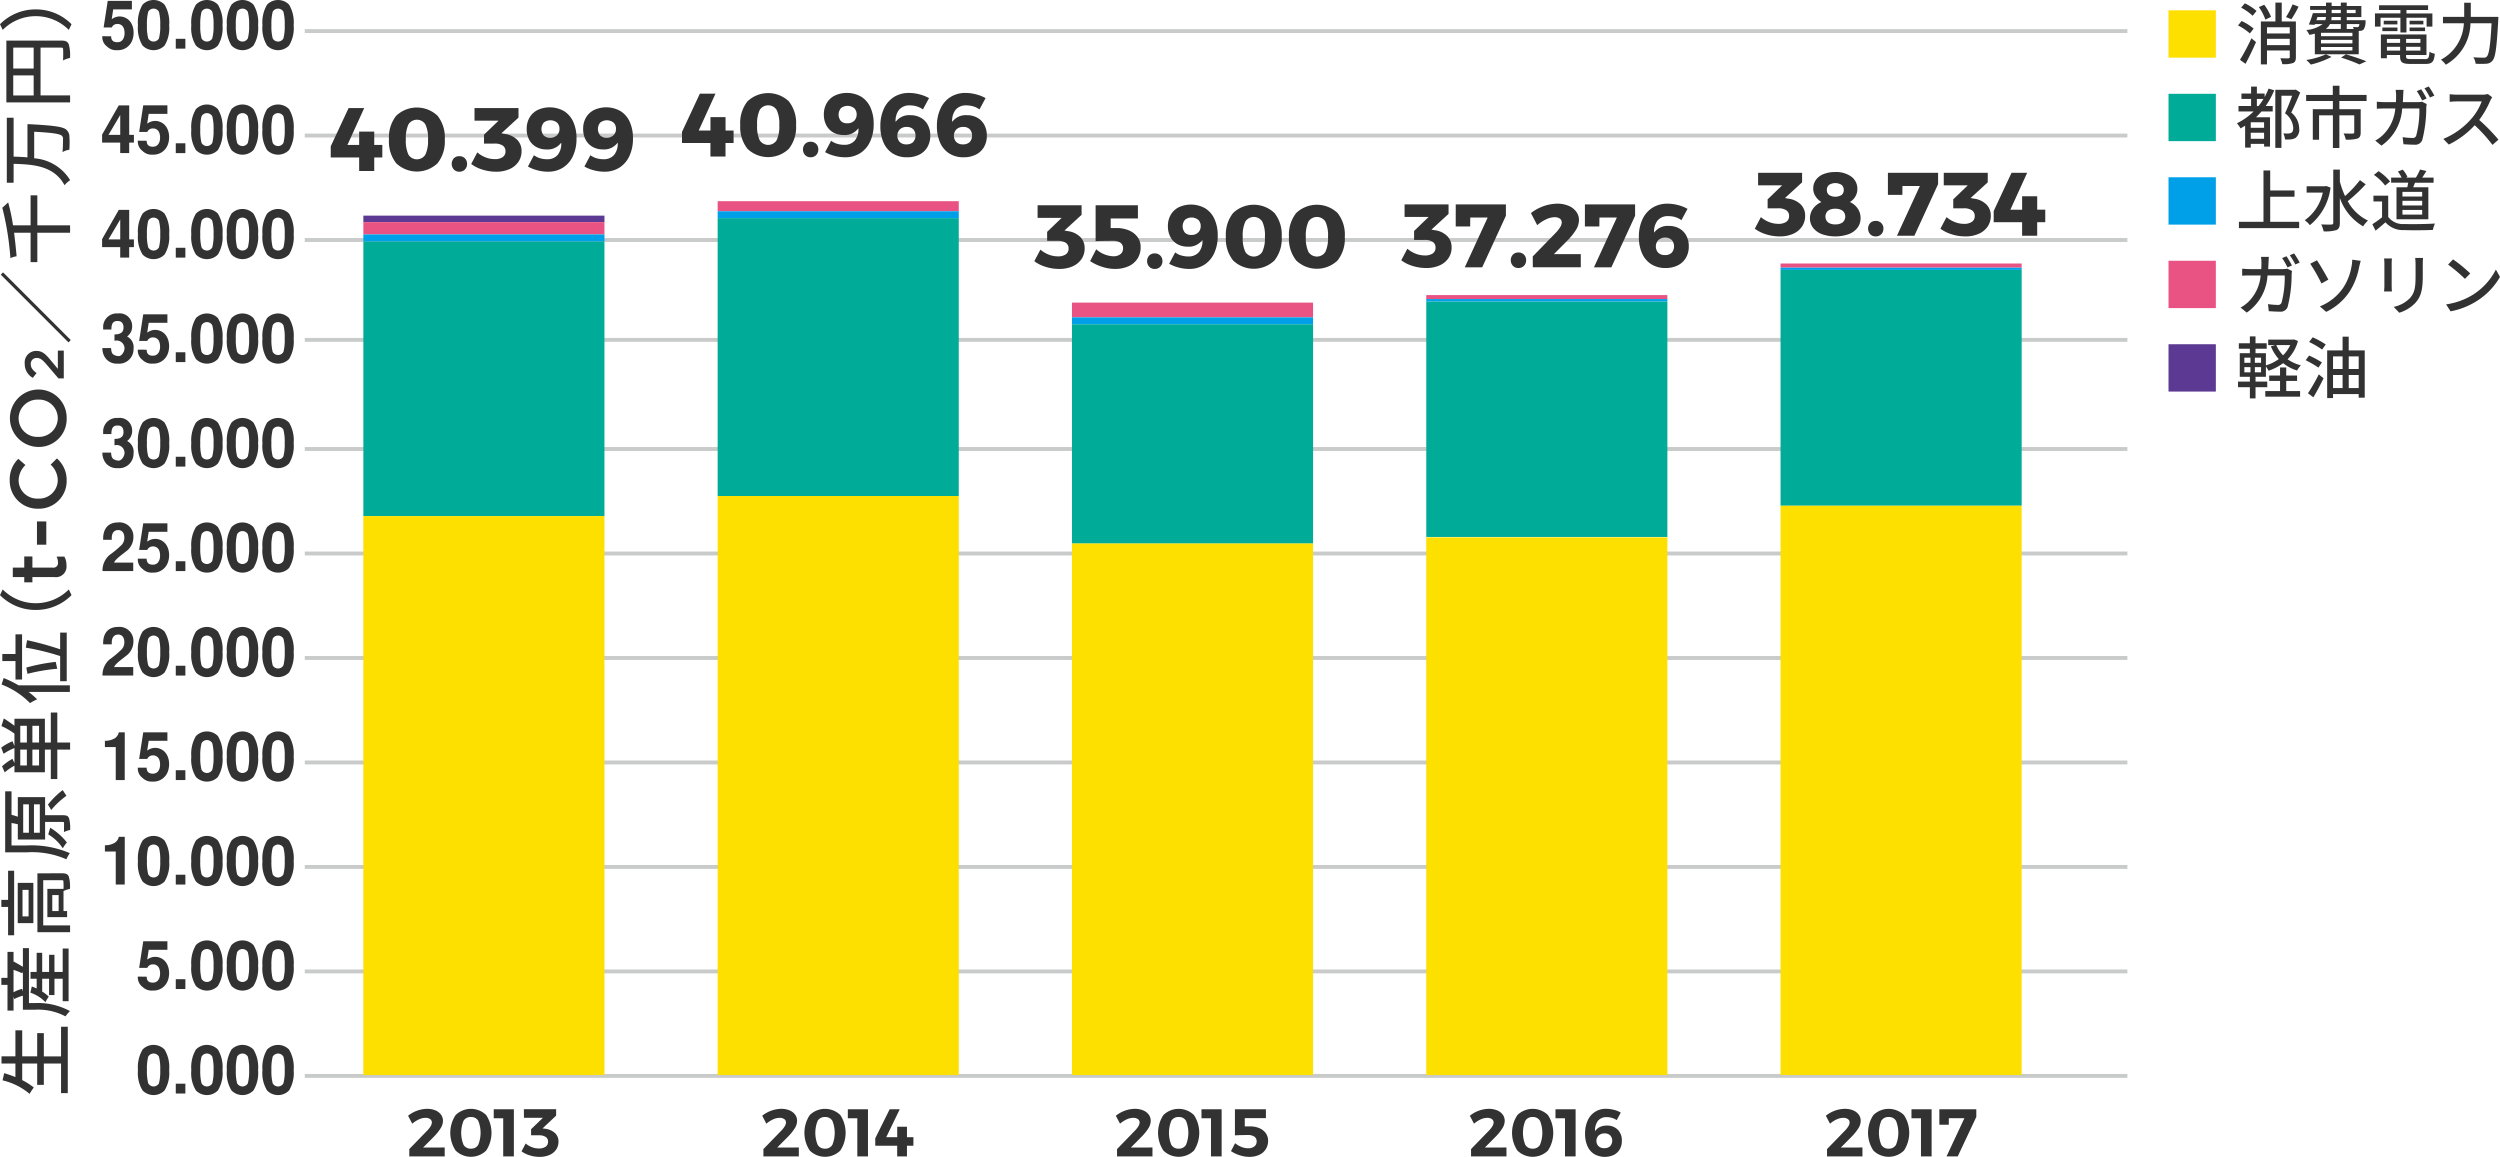 <svg xmlns="http://www.w3.org/2000/svg" width="334.186" height="154.642"><g data-name="グループ 650"><g data-name="グループ 649"><g data-name="グループ 648"><g data-name="グループ 647"><g data-name="グループ 646"><path data-name="線 215" fill="none" stroke="#c9caca" stroke-width=".522" d="M40.74 18.117h243.639"/><path data-name="線 216" fill="none" stroke="#c9caca" stroke-width=".522" d="M40.74 32.082h243.639"/><path data-name="線 217" fill="none" stroke="#c9caca" stroke-width=".522" d="M40.74 4.153h243.639"/><path data-name="線 218" fill="none" stroke="#c9caca" stroke-width=".522" d="M40.74 45.432h243.639"/><path data-name="線 219" fill="none" stroke="#c9caca" stroke-width=".522" d="M40.74 60.02h243.639"/><path data-name="線 220" fill="none" stroke="#c9caca" stroke-width=".522" d="M40.74 73.989h243.639"/><path data-name="線 221" fill="none" stroke="#c9caca" stroke-width=".522" d="M40.74 87.955h243.639"/><path data-name="線 222" fill="none" stroke="#c9caca" stroke-width=".522" d="M40.74 101.923h243.639"/><path data-name="線 223" fill="none" stroke="#c9caca" stroke-width=".522" d="M40.74 115.887h243.639"/><path data-name="線 224" fill="none" stroke="#c9caca" stroke-width=".522" d="M40.74 129.855h243.639"/><path data-name="線 225" fill="none" stroke="#c9caca" stroke-width=".522" d="M40.74 143.822h243.639"/><path data-name="長方形 3169" fill="#fddf00" d="M190.655 71.831h32.229v71.873h-32.229z"/><path data-name="長方形 3170" fill="#00ac97" d="M190.656 40.301h32.23v31.477h-32.23z"/><path data-name="パス 2356" d="M300.751 4.468a7.533 7.533 0 0 0-1.584-1.068l.477-.593a7.07 7.07 0 0 1 1.611 1.016Zm-1.323 3.527a27.314 27.314 0 0 0 1.53-2.88l.612.513a41.06 41.06 0 0 1-1.4 2.907Zm.648-7.55a6.826 6.826 0 0 1 1.566 1.017l-.522.648a6.977 6.977 0 0 0-1.539-1.089Zm2.745 2.178a6.614 6.614 0 0 0-.864-1.674l.711-.315a6.922 6.922 0 0 1 .909 1.62Zm4.079 5.013c0 .432-.09.665-.387.791a3.842 3.842 0 0 1-1.431.144 3.378 3.378 0 0 0-.261-.791c.459.027.945.027 1.08.018s.18-.045.18-.171v-.883h-3.042v1.863h-.819V2.866h1.944V.346h.846v2.52h1.89Zm-3.861-3.159h3.042v-.829h-3.042Zm3.042.71h-3.042v.847h3.042Zm1.179-4.3a13.49 13.49 0 0 1-.963 1.683l-.72-.288a10.133 10.133 0 0 0 .882-1.7Z" fill="#323232"/><path data-name="パス 2357" d="M311.668 7.607a12.271 12.271 0 0 1-2.768 1.026 4.37 4.37 0 0 0-.612-.612 10.754 10.754 0 0 0 2.628-.756ZM309.436 4.5a6.984 6.984 0 0 1-.738.162 2.664 2.664 0 0 0-.4-.648 4.217 4.217 0 0 0 2.187-.8h-1.035l-.045.108-.774-.045a12.477 12.477 0 0 0 .54-1.52h1.755v-.441h-2.124V.8h2.124V.345h.756V.8h1.224V.345h.792V.8h1.953v1.479H313.7V2.7h2.52s-.009.153-.009.242a1.878 1.878 0 0 1-.252 1 .7.7 0 0 1-.477.181c-.045 0-.108.008-.18.008v3.125h-5.868Zm.207-1.8h1.188a1.373 1.373 0 0 0 .09-.424h-1.134Zm4.815 1.682h-4.2v.46h4.2Zm0 .945h-4.2V5.8h4.2Zm0 .954h-4.2v.469h4.2Zm-3-3.069a1.8 1.8 0 0 1-.558.658h2.007v-.655Zm1.449-.936h-1.233a2.184 2.184 0 0 1-.045.424h1.278Zm-1.224-.521h1.224v-.439h-1.224Zm1.917 5.51c.972.288 2.07.657 2.718.927l-.918.423a20.6 20.6 0 0 0-2.466-.918Zm.1-5.507h1.188v-.442H313.7Zm0 1.457v.658h.936a2.066 2.066 0 0 0-.117-.28c.252.028.477.037.576.037a.222.222 0 0 0 .189-.063.682.682 0 0 0 .108-.352Z" fill="#323232"/><path data-name="パス 2358" d="M320.875 2.37h-2.656v1.188h-.746V1.794h3.4v-.46h-2.854V.7h6.553v.637h-2.89v.46h3.465v1.761h-.773V2.37h-2.692v1.971h-.809Zm3.287 5.53c.453 0 .546-.153.6-.99a1.746 1.746 0 0 0 .711.27c-.108 1.089-.351 1.367-1.267 1.367h-1.964c-1.107 0-1.413-.206-1.413-1.016v-.176h-1.765v.433h-.8V4.611h6.093v2.744h-2.727v.172c0 .315.108.369.666.369Zm-5.7-4.22h2.016v.485h-2.016Zm2.007-.416h-1.826v-.489h1.826Zm-1.4 2.467h1.764V5.2h-1.764Zm1.765.521h-1.764v.514h1.764Zm2.714-1.052h-1.917v.532h1.917Zm0 1.053h-1.917v.514h1.917ZM322.1 3.676h2.07v.485h-2.07Zm1.844-.416H322.1v-.485h1.844Z" fill="#323232"/><path data-name="パス 2359" d="M333.97 2.253s-.009.3-.018.414c-.2 3.645-.369 4.977-.765 5.436a1.1 1.1 0 0 1-.828.414 10.719 10.719 0 0 1-1.431 0 2.109 2.109 0 0 0-.3-.864c.594.054 1.143.054 1.368.054a.505.505 0 0 0 .414-.135c.306-.288.495-1.521.648-4.464h-2.817a6.514 6.514 0 0 1-3.3 5.544 3.539 3.539 0 0 0-.648-.675 5.777 5.777 0 0 0 3.06-4.869h-2.79v-.855h2.837V.363h.882v1.89Z" fill="#323232"/><path data-name="パス 2360" d="M304.009 12.071a11.075 11.075 0 0 1-1.143 2.1h.936v.729h-1.5c-.234.271-.486.532-.738.776h1.88V19.6h-.791v-.369h-1.783v.5h-.755v-2.926c-.2.117-.4.243-.612.36a3.809 3.809 0 0 0-.486-.684 8.546 8.546 0 0 0 2.241-1.585h-2.028v-.727h1.683v-.947h-1.287V12.5h1.287v-.928h.774v.928h1.035v.467a8.616 8.616 0 0 0 .531-1.125Zm-1.359 4.274h-1.783v.739h1.783Zm0 1.4h-1.783v.811h1.783Zm-.738-3.571a8.846 8.846 0 0 0 .657-.947h-.882v.947Zm5.57-1.81c-.351.846-.8 1.872-1.2 2.682a2.77 2.77 0 0 1 1.061 2.115 1.4 1.4 0 0 1-.467 1.26 1.537 1.537 0 0 1-.612.207 4.9 4.9 0 0 1-.819.009 2.086 2.086 0 0 0-.226-.81 4.478 4.478 0 0 0 .676.018.844.844 0 0 0 .4-.1c.189-.108.252-.341.252-.665a2.627 2.627 0 0 0-1.1-1.935c.333-.7.7-1.638.954-2.349h-1.432v6.974h-.818v-7.762h2.6l.126-.036Z" fill="#323232"/><path data-name="パス 2361" d="M312.711 13.5v1.1h2.853v3.1c0 .441-.1.684-.423.819a4.794 4.794 0 0 1-1.575.144 3.018 3.018 0 0 0-.288-.828c.54.027 1.071.027 1.224.018s.2-.045.2-.171v-2.263h-1.989v4.365h-.864v-4.365H310v3.258h-.837V14.6h2.682v-1.1h-3.573v-.81h3.564v-1.231h.891v1.233h3.627v.81Z" fill="#323232"/><path data-name="パス 2362" d="M323.143 13.655a4.092 4.092 0 0 0 .621-.054l.621.306a5.191 5.191 0 0 0-.054.459 17.519 17.519 0 0 1-.54 4.365 1 1 0 0 1-1.044.612c-.486 0-1.017-.036-1.467-.063l-.108-.945a10.3 10.3 0 0 0 1.3.108.476.476 0 0 0 .513-.306 13.018 13.018 0 0 0 .423-3.636h-2.3a6.455 6.455 0 0 1-2.772 4.968l-.828-.675a4.8 4.8 0 0 0 1.035-.756 5.594 5.594 0 0 0 1.647-3.537h-1.368c-.333 0-.756.009-1.1.036v-.945c.342.036.747.063 1.1.063h1.449q.027-.4.027-.864a5.723 5.723 0 0 0-.063-.774h1.053c-.018.207-.036.54-.045.756-.009.306-.027.6-.045.882Zm.639-.225a10.22 10.22 0 0 0-.72-1.251l.585-.243a13.04 13.04 0 0 1 .729 1.233Zm.882-1.872a12.079 12.079 0 0 1 .747 1.224l-.585.252a9.926 9.926 0 0 0-.738-1.233Z" fill="#323232"/><path data-name="パス 2363" d="M333.142 13a3.107 3.107 0 0 0-.261.468 12.318 12.318 0 0 1-1.476 2.565 23.923 23.923 0 0 1 2.574 2.637l-.8.7a19.469 19.469 0 0 0-2.376-2.628 11.519 11.519 0 0 1-3.465 2.583l-.729-.756a10.113 10.113 0 0 0 3.7-2.637 7.4 7.4 0 0 0 1.431-2.376h-3.3c-.351 0-.837.045-.981.054v-1.017a9.629 9.629 0 0 0 .981.063h3.339a2.73 2.73 0 0 0 .783-.09Z" fill="#323232"/><path data-name="パス 2364" d="M307.339 29.647v.846h-8.055v-.846h3.285v-6.858h.9v2.673h3.249v.838h-3.249v3.348Z" fill="#323232"/><path data-name="パス 2365" d="M311.532 25.075a7.62 7.62 0 0 1-2.763 5.022 3.383 3.383 0 0 0-.684-.657 6.031 6.031 0 0 0 2.412-3.69h-2.16v-.85h2.463l.162-.036Zm4.7-.441a20.73 20.73 0 0 1-2.4 2.259 6.022 6.022 0 0 0 2.709 2.592 3.652 3.652 0 0 0-.648.774 7.082 7.082 0 0 1-3.114-3.789v3.321c0 .549-.135.81-.459.963a4.96 4.96 0 0 1-1.71.171 3.933 3.933 0 0 0-.324-.927c.612.027 1.188.027 1.359.018s.252-.063.252-.225v-7.119h.882v1.6a12.325 12.325 0 0 0 .693 1.935 15.619 15.619 0 0 0 1.989-2.124Z" fill="#323232"/><path data-name="パス 2366" d="M319.246 29a2.447 2.447 0 0 0 2.124.945c1 .036 3 .009 4.122-.063a3.863 3.863 0 0 0-.28.855c-1.016.045-2.825.063-3.851.018a3.082 3.082 0 0 1-2.485-1.035 65.3 65.3 0 0 1-1.322 1.116l-.432-.864a13.694 13.694 0 0 0 1.3-.927v-2.116h-1.153v-.774h1.972Zm-.414-4.2a6.781 6.781 0 0 0-1.5-1.421l.621-.5a7.091 7.091 0 0 1 1.539 1.376Zm2.96.235c.045-.2.091-.415.126-.613h-2.285v-.683h1.4a4.358 4.358 0 0 0-.5-.81l.648-.252a3.184 3.184 0 0 1 .63.981l-.2.081h1.332a7.7 7.7 0 0 0 .557-1.08l.847.2c-.189.315-.388.63-.558.882h1.521v.683h-2.484c-.081.216-.171.424-.252.613h2.034v4.274h-4.257v-4.28Zm1.99.611h-2.637v.623h2.637Zm0 1.2h-2.637v.622h2.637Zm0 1.215h-2.637v.622h2.637Z" fill="#323232"/><path data-name="パス 2367" d="M305.143 35.973a4.092 4.092 0 0 0 .621-.054l.621.306a5.191 5.191 0 0 0-.054.459 17.519 17.519 0 0 1-.54 4.365 1 1 0 0 1-1.044.612c-.486 0-1.017-.036-1.467-.063l-.108-.945a10.3 10.3 0 0 0 1.3.108.476.476 0 0 0 .513-.306 13.018 13.018 0 0 0 .423-3.636h-2.3a6.455 6.455 0 0 1-2.772 4.968l-.828-.675a4.8 4.8 0 0 0 1.035-.756 5.594 5.594 0 0 0 1.647-3.537h-1.368c-.333 0-.756.009-1.1.036v-.945c.342.036.747.063 1.1.063h1.449q.027-.405.027-.864a5.723 5.723 0 0 0-.063-.774h1.053c-.018.207-.036.54-.045.756-.009.306-.027.6-.045.882Zm.639-.225a10.22 10.22 0 0 0-.72-1.251l.585-.243a13.039 13.039 0 0 1 .729 1.233Zm.882-1.872a12.079 12.079 0 0 1 .747 1.224l-.585.252a9.926 9.926 0 0 0-.738-1.233Z" fill="#323232"/><path data-name="パス 2368" d="M309.715 34.794c.414.6 1.206 1.98 1.53 2.583l-.927.522a21.637 21.637 0 0 0-1.5-2.646Zm3.528 3.645a7.47 7.47 0 0 0 1.1-2.844 5.113 5.113 0 0 0 .09-.882l1.134.153c-.081.288-.171.657-.216.855a9.149 9.149 0 0 1-1.233 3.195 7.725 7.725 0 0 1-3.168 2.772l-.846-.729a6.867 6.867 0 0 0 3.141-2.52" fill="#323232"/><path data-name="パス 2369" d="M319.74 34.551a6.908 6.908 0 0 0-.036.666v3.015c0 .234.018.549.036.729h-1.053c.009-.153.045-.468.045-.729v-3.015c0-.162-.018-.477-.036-.666Zm4.158-.072c-.018.234-.036.5-.036.828v1.6c0 2.061-.324 2.826-.99 3.582a5 5 0 0 1-2.151 1.314l-.747-.783a4.166 4.166 0 0 0 2.178-1.179c.63-.711.747-1.413.747-2.988v-1.546a6.958 6.958 0 0 0-.054-.828Z" fill="#323232"/><path data-name="パス 2370" d="M330.513 39.429a8.569 8.569 0 0 0 3.123-3.393l.549.981a9.276 9.276 0 0 1-3.159 3.258 9.923 9.923 0 0 1-3.447 1.341l-.6-.927a9.352 9.352 0 0 0 3.537-1.26m-.306-2.88-.711.729a20.461 20.461 0 0 0-2.25-1.908l.657-.7a18.225 18.225 0 0 1 2.3 1.881" fill="#323232"/><path data-name="パス 2371" d="M307.177 45.585a5.5 5.5 0 0 1-1.386 2.439 5.383 5.383 0 0 0 1.782.81 3.062 3.062 0 0 0-.513.694 5.442 5.442 0 0 1-1.863-.982 6.657 6.657 0 0 1-1.953 1.008 3.549 3.549 0 0 0-.351-.566v1.384h-1.387v.64h1.566v.747h-1.566v1.493h-.755v-1.493h-1.584v-.747h1.584v-.64H299.4v-3.157h1.349v-.6h-1.475v-.728h1.475v-.918h.755v.918H303v.728h-1.495v.6h1.387v1.628a5.672 5.672 0 0 0 1.72-.843 6.008 6.008 0 0 1-1.053-1.7l.576-.162h-.935V45.4h3.312l.144-.027Zm-7.165 2.915h.819v-.686h-.819Zm0 1.269h.819v-.694h-.819Zm2.233-1.955h-.828v.686h.828Zm0 1.26h-.828v.694h.828Zm3.365 3.2h1.854v.747h-4.652v-.747h1.971v-1.352h-1.45V50.2h1.45v-1.08h.827v1.08h1.449v.72h-1.449Zm-1.331-6.147a4.379 4.379 0 0 0 .909 1.368 4.466 4.466 0 0 0 .953-1.368Z" fill="#323232"/><path data-name="パス 2372" d="M309.913 49.14a14.167 14.167 0 0 0-1.7-.99l.451-.621a12.489 12.489 0 0 1 1.719.918Zm-1.395 3.429a24.845 24.845 0 0 0 1.449-2.53l.63.532c-.4.837-.9 1.781-1.359 2.538Zm.629-7.479a11.152 11.152 0 0 1 1.747.954l-.486.683a12.557 12.557 0 0 0-1.738-1.016Zm6.957 1.746v6.318h-.81v-.477h-3.428v.53h-.783v-6.371h2.061V45h.818v1.837Zm-4.238 2.493h1.278v-1.692h-1.278Zm0 2.546h1.278v-1.746h-1.278Zm2.1-2.546h1.332v-1.692h-1.332Zm1.332.8h-1.332v1.746h1.332Z" fill="#323232"/><path data-name="パス 2373" d="M201.376 153.391v1.188h-4.735v-.979l2.331-2.4a3.352 3.352 0 0 0 .5-.617 1.05 1.05 0 0 0 .185-.526.543.543 0 0 0-.23-.464 1.059 1.059 0 0 0-.634-.166 2.108 2.108 0 0 0-.864.207 3.77 3.77 0 0 0-.891.576l-.558-1.062a4.184 4.184 0 0 1 2.52-.927 2.9 2.9 0 0 1 1.116.2 1.762 1.762 0 0 1 .756.568 1.386 1.386 0 0 1 .27.85 1.9 1.9 0 0 1-.315.99 6.586 6.586 0 0 1-.89 1.107l-1.45 1.458Z" fill="#323232"/><path data-name="パス 2374" d="M206.919 149.053a4.319 4.319 0 0 1 0 4.748 2.918 2.918 0 0 1-4.081 0 4.294 4.294 0 0 1 0-4.748 2.928 2.928 0 0 1 4.081 0m-3.024.765a4.267 4.267 0 0 0 0 3.218 1.079 1.079 0 0 0 .99.508 1.063 1.063 0 0 0 .972-.508 4.267 4.267 0 0 0 0-3.218 1.066 1.066 0 0 0-.972-.5 1.083 1.083 0 0 0-.99.5" fill="#323232"/><path data-name="パス 2375" d="M207.927 148.279h2.691v6.3H209.2v-5.094h-1.269Z" fill="#323232"/><path data-name="パス 2376" d="M215.492 149.435a2.459 2.459 0 0 0-.707-.1 1.424 1.424 0 0 0-1.188.5 2.1 2.1 0 0 0-.378 1.381 1.592 1.592 0 0 1 .639-.562 2.089 2.089 0 0 1 .927-.193 1.971 1.971 0 0 1 1.472.553 2.02 2.02 0 0 1 .544 1.481 2.228 2.228 0 0 1-.283 1.143 1.89 1.89 0 0 1-.8.746 2.86 2.86 0 0 1-2.61-.112 2.388 2.388 0 0 1-.909-1.071 4.008 4.008 0 0 1-.315-1.66 4.13 4.13 0 0 1 .347-1.751 2.586 2.586 0 0 1 2.461-1.57 4.256 4.256 0 0 1 1.04.135 3.331 3.331 0 0 1 .922.369l-.54 1.008a2.259 2.259 0 0 0-.625-.293m-1.805 2.358a1.029 1.029 0 0 0-.022 1.4 1.057 1.057 0 0 0 .8.283 1.09 1.09 0 0 0 .769-.26 1.086 1.086 0 0 0 .014-1.449 1.03 1.03 0 0 0-.747-.261 1.124 1.124 0 0 0-.81.283" fill="#323232"/><path data-name="パス 2377" d="M248.963 153.391v1.188h-4.734v-.979l2.331-2.4a3.353 3.353 0 0 0 .5-.617 1.05 1.05 0 0 0 .185-.526.543.543 0 0 0-.23-.464 1.061 1.061 0 0 0-.634-.166 2.108 2.108 0 0 0-.864.207 3.75 3.75 0 0 0-.891.576l-.558-1.062a4.184 4.184 0 0 1 2.52-.927 2.9 2.9 0 0 1 1.116.2 1.762 1.762 0 0 1 .756.568 1.386 1.386 0 0 1 .27.85 1.9 1.9 0 0 1-.315.99 6.6 6.6 0 0 1-.891 1.107l-1.449 1.458Z" fill="#323232"/><path data-name="パス 2378" d="M254.506 149.053a4.319 4.319 0 0 1 0 4.748 2.918 2.918 0 0 1-4.081 0 4.294 4.294 0 0 1 0-4.748 2.928 2.928 0 0 1 4.081 0m-3.024.765a4.267 4.267 0 0 0 0 3.218 1.08 1.08 0 0 0 .99.508 1.063 1.063 0 0 0 .972-.508 4.267 4.267 0 0 0 0-3.218 1.066 1.066 0 0 0-.972-.5 1.083 1.083 0 0 0-.99.5" fill="#323232"/><path data-name="パス 2379" d="M255.515 148.279h2.691v6.3h-1.422v-5.094h-1.269Z" fill="#323232"/><path data-name="パス 2380" d="M259.241 148.279h4.941v1.021l-2.484 5.283h-1.5l2.394-5.112h-2.082l-.009.882h-1.26Z" fill="#323232"/><path data-name="パス 2381" d="M14.852 4.844c.018.378.12.829.9.8 1.077-.063 1.017-1.611.693-2.061a.842.842 0 0 0-.752-.378.786.786 0 0 0-.752.468h-1.089L14.4.118h3.23v1.134h-2.496l-.2 1.315a1.813 1.813 0 0 1 .556-.288 1.638 1.638 0 0 1 .49-.079 1.707 1.707 0 0 1 .641.117c1.367.495 1.5 2.394.9 3.4a2.03 2.03 0 0 1-1.854.99 1.727 1.727 0 0 1-1.359-.487 1.569 1.569 0 0 1-.632-1.377Z" fill="#323232"/><path data-name="パス 2382" d="M19.058 6.087a4.414 4.414 0 0 1-.615-2.719 4.649 4.649 0 0 1 .615-2.746 2.05 2.05 0 0 1 2.94 0 4.573 4.573 0 0 1 .615 2.746A4.472 4.472 0 0 1 22 6.087a2.05 2.05 0 0 1-2.94 0m2.188-.955a6.329 6.329 0 0 0 .171-1.764 6.432 6.432 0 0 0-.171-1.792.821.821 0 0 0-1.436 0 6.482 6.482 0 0 0-.17 1.792 6.378 6.378 0 0 0 .17 1.764.821.821 0 0 0 1.436 0" fill="#323232"/><path data-name="長方形 3171" fill="#323232" d="M23.497 5.186h1.282V6.5h-1.282z"/><path data-name="パス 2383" d="M26.189 6.087a4.408 4.408 0 0 1-.615-2.719 4.642 4.642 0 0 1 .615-2.746 2.05 2.05 0 0 1 2.94 0 4.581 4.581 0 0 1 .615 2.746 4.479 4.479 0 0 1-.615 2.719 2.05 2.05 0 0 1-2.94 0m2.188-.955a6.329 6.329 0 0 0 .171-1.764 6.432 6.432 0 0 0-.171-1.792.821.821 0 0 0-1.436 0 6.443 6.443 0 0 0-.17 1.792 6.339 6.339 0 0 0 .17 1.764.821.821 0 0 0 1.436 0" fill="#323232"/><path data-name="パス 2384" d="M30.943 6.087a4.407 4.407 0 0 1-.615-2.719 4.642 4.642 0 0 1 .615-2.746 2.05 2.05 0 0 1 2.94 0 4.581 4.581 0 0 1 .617 2.746 4.479 4.479 0 0 1-.615 2.719 2.05 2.05 0 0 1-2.94 0m2.188-.955a6.329 6.329 0 0 0 .167-1.764 6.432 6.432 0 0 0-.171-1.792.821.821 0 0 0-1.436 0 6.443 6.443 0 0 0-.17 1.792 6.339 6.339 0 0 0 .17 1.764.821.821 0 0 0 1.436 0" fill="#323232"/><path data-name="パス 2385" d="M35.7 6.087a4.408 4.408 0 0 1-.615-2.719A4.642 4.642 0 0 1 35.7.622a2.05 2.05 0 0 1 2.94 0 4.581 4.581 0 0 1 .615 2.746 4.479 4.479 0 0 1-.615 2.719 2.05 2.05 0 0 1-2.94 0m2.188-.955a6.329 6.329 0 0 0 .171-1.764 6.432 6.432 0 0 0-.171-1.792.821.821 0 0 0-1.436 0 6.443 6.443 0 0 0-.17 1.792 6.339 6.339 0 0 0 .17 1.764.821.821 0 0 0 1.436 0" fill="#323232"/><path data-name="パス 2386" d="M17.271 14.085v3.943h.629v1.036h-.632v1.4h-1.2v-1.4h-2.42v-1.072l2.229-3.907ZM14.5 18.028h1.571v-2.656Z" fill="#323232"/><path data-name="パス 2387" d="M19.6 18.811c.018.378.12.829.9.8 1.077-.063 1.017-1.611.693-2.061a.842.842 0 0 0-.752-.378.786.786 0 0 0-.752.468H18.6l.547-3.556h3.23v1.134h-2.5l-.2 1.315a1.813 1.813 0 0 1 .556-.288 1.638 1.638 0 0 1 .495-.081 1.707 1.707 0 0 1 .641.117c1.367.5 1.5 2.394.9 3.4a2.03 2.03 0 0 1-1.854.99 1.727 1.727 0 0 1-1.359-.487 1.569 1.569 0 0 1-.632-1.377Z" fill="#323232"/><path data-name="長方形 3172" fill="#323232" d="M23.497 19.154h1.282v1.314h-1.282z"/><path data-name="パス 2388" d="M26.189 20.055a4.408 4.408 0 0 1-.615-2.719 4.642 4.642 0 0 1 .615-2.746 2.05 2.05 0 0 1 2.94 0 4.581 4.581 0 0 1 .615 2.746 4.479 4.479 0 0 1-.615 2.719 2.05 2.05 0 0 1-2.94 0m2.188-.955a6.329 6.329 0 0 0 .171-1.764 6.432 6.432 0 0 0-.171-1.792.821.821 0 0 0-1.436 0 6.443 6.443 0 0 0-.17 1.792 6.339 6.339 0 0 0 .17 1.764.821.821 0 0 0 1.436 0" fill="#323232"/><path data-name="パス 2389" d="M30.943 20.055a4.407 4.407 0 0 1-.615-2.719 4.642 4.642 0 0 1 .615-2.746 2.05 2.05 0 0 1 2.94 0 4.581 4.581 0 0 1 .615 2.746 4.479 4.479 0 0 1-.615 2.719 2.05 2.05 0 0 1-2.94 0m2.188-.955a6.329 6.329 0 0 0 .171-1.764 6.432 6.432 0 0 0-.171-1.792.821.821 0 0 0-1.436 0 6.443 6.443 0 0 0-.17 1.792 6.339 6.339 0 0 0 .17 1.764.821.821 0 0 0 1.436 0" fill="#323232"/><path data-name="パス 2390" d="M35.7 20.055a4.408 4.408 0 0 1-.615-2.719 4.642 4.642 0 0 1 .615-2.746 2.05 2.05 0 0 1 2.94 0 4.581 4.581 0 0 1 .615 2.746 4.479 4.479 0 0 1-.615 2.719 2.05 2.05 0 0 1-2.94 0m2.188-.955a6.329 6.329 0 0 0 .171-1.764 6.432 6.432 0 0 0-.171-1.792.821.821 0 0 0-1.436 0 6.443 6.443 0 0 0-.17 1.792 6.339 6.339 0 0 0 .17 1.764.821.821 0 0 0 1.436 0" fill="#323232"/><path data-name="パス 2391" d="M17.271 28.053V32h.629v1.037h-.632v1.4h-1.2v-1.4h-2.42V31.96l2.229-3.907ZM14.5 32h1.571v-2.66Z" fill="#323232"/><path data-name="パス 2392" d="M19.058 34.021a4.411 4.411 0 0 1-.615-2.719 4.649 4.649 0 0 1 .615-2.746 2.05 2.05 0 0 1 2.94 0 4.575 4.575 0 0 1 .615 2.746A4.468 4.468 0 0 1 22 34.021a2.05 2.05 0 0 1-2.94 0m2.188-.954a6.332 6.332 0 0 0 .171-1.765 6.424 6.424 0 0 0-.171-1.791.821.821 0 0 0-1.436 0 6.474 6.474 0 0 0-.17 1.791 6.382 6.382 0 0 0 .17 1.765.821.821 0 0 0 1.436 0" fill="#323232"/><path data-name="長方形 3173" fill="#323232" d="M23.497 33.121h1.282v1.314h-1.282z"/><path data-name="パス 2393" d="M26.189 34.021a4.4 4.4 0 0 1-.615-2.719 4.642 4.642 0 0 1 .615-2.746 2.05 2.05 0 0 1 2.94 0 4.582 4.582 0 0 1 .615 2.746 4.475 4.475 0 0 1-.615 2.719 2.05 2.05 0 0 1-2.94 0m2.188-.954a6.332 6.332 0 0 0 .171-1.765 6.424 6.424 0 0 0-.171-1.791.821.821 0 0 0-1.436 0 6.434 6.434 0 0 0-.17 1.791 6.342 6.342 0 0 0 .17 1.765.821.821 0 0 0 1.436 0" fill="#323232"/><path data-name="パス 2394" d="M30.943 34.021a4.4 4.4 0 0 1-.615-2.719 4.642 4.642 0 0 1 .615-2.746 2.05 2.05 0 0 1 2.94 0A4.582 4.582 0 0 1 34.5 31.3a4.475 4.475 0 0 1-.615 2.719 2.05 2.05 0 0 1-2.94 0m2.188-.954A6.332 6.332 0 0 0 33.3 31.3a6.424 6.424 0 0 0-.171-1.791.821.821 0 0 0-1.436 0 6.434 6.434 0 0 0-.17 1.791 6.342 6.342 0 0 0 .17 1.765.821.821 0 0 0 1.436 0" fill="#323232"/><path data-name="パス 2395" d="M35.7 34.021a4.4 4.4 0 0 1-.615-2.719 4.642 4.642 0 0 1 .615-2.746 2.05 2.05 0 0 1 2.94 0 4.582 4.582 0 0 1 .615 2.746 4.475 4.475 0 0 1-.615 2.719 2.05 2.05 0 0 1-2.94 0m2.188-.954a6.332 6.332 0 0 0 .171-1.765 6.424 6.424 0 0 0-.171-1.791.821.821 0 0 0-1.436 0 6.434 6.434 0 0 0-.17 1.791 6.342 6.342 0 0 0 .17 1.765.821.821 0 0 0 1.436 0" fill="#323232"/><path data-name="パス 2396" d="M14.843 46.531c.06.558.1.81.555.981a1.361 1.361 0 0 0 .505.09c.29 0 .743-.513.743-1.062a1.056 1.056 0 0 0-1.342-.981V44.7c.581 0 1.206-.134 1.206-.9 0-.621-.283-.891-.8-.891-.632 0-.821.4-.821 1.143h-1.1v-.441a1.817 1.817 0 0 1 1.975-1.71 1.671 1.671 0 0 1 1.9 1.665 1.64 1.64 0 0 1-.675 1.414 1.607 1.607 0 0 1 .863 1.656 1.933 1.933 0 0 1-2.128 1.972 1.856 1.856 0 0 1-1.6-.7 2.2 2.2 0 0 1-.436-1.377Z" fill="#323232"/><path data-name="パス 2397" d="M19.6 46.747c.018.378.12.828.9.8 1.077-.063 1.017-1.612.693-2.062a.842.842 0 0 0-.752-.378.785.785 0 0 0-.752.469H18.6l.547-3.557h3.23v1.135h-2.5l-.2 1.314a1.86 1.86 0 0 1 .556-.288 1.638 1.638 0 0 1 .495-.081 1.727 1.727 0 0 1 .641.117c1.367.5 1.5 2.4.9 3.4a2.03 2.03 0 0 1-1.854.99 1.73 1.73 0 0 1-1.359-.486 1.57 1.57 0 0 1-.632-1.377Z" fill="#323232"/><path data-name="長方形 3174" fill="#323232" d="M23.497 47.089h1.282v1.314h-1.282z"/><path data-name="パス 2398" d="M26.189 47.989a4.4 4.4 0 0 1-.615-2.719 4.642 4.642 0 0 1 .615-2.746 2.05 2.05 0 0 1 2.94 0 4.582 4.582 0 0 1 .615 2.746 4.475 4.475 0 0 1-.615 2.719 2.05 2.05 0 0 1-2.94 0m2.188-.954a6.332 6.332 0 0 0 .171-1.765 6.424 6.424 0 0 0-.171-1.791.821.821 0 0 0-1.436 0 6.434 6.434 0 0 0-.17 1.791 6.342 6.342 0 0 0 .17 1.765.821.821 0 0 0 1.436 0" fill="#323232"/><path data-name="パス 2399" d="M30.943 47.989a4.4 4.4 0 0 1-.615-2.719 4.642 4.642 0 0 1 .615-2.746 2.05 2.05 0 0 1 2.94 0 4.582 4.582 0 0 1 .617 2.746 4.475 4.475 0 0 1-.615 2.719 2.05 2.05 0 0 1-2.94 0m2.188-.954a6.332 6.332 0 0 0 .167-1.765 6.424 6.424 0 0 0-.171-1.791.821.821 0 0 0-1.436 0 6.434 6.434 0 0 0-.17 1.791 6.342 6.342 0 0 0 .17 1.765.821.821 0 0 0 1.436 0" fill="#323232"/><path data-name="パス 2400" d="M35.7 47.989a4.4 4.4 0 0 1-.615-2.719 4.642 4.642 0 0 1 .615-2.746 2.05 2.05 0 0 1 2.94 0 4.582 4.582 0 0 1 .615 2.746 4.475 4.475 0 0 1-.615 2.719 2.05 2.05 0 0 1-2.94 0m2.188-.954a6.332 6.332 0 0 0 .171-1.765 6.424 6.424 0 0 0-.171-1.791.821.821 0 0 0-1.436 0 6.434 6.434 0 0 0-.17 1.791 6.342 6.342 0 0 0 .17 1.765.821.821 0 0 0 1.436 0" fill="#323232"/><path data-name="パス 2401" d="M14.843 60.5c.06.558.1.81.555.981a1.361 1.361 0 0 0 .505.09c.29 0 .743-.513.743-1.062a1.056 1.056 0 0 0-1.342-.981v-.858c.581 0 1.206-.134 1.206-.9 0-.621-.283-.891-.8-.891-.632 0-.821.4-.821 1.143h-1.1v-.441a1.817 1.817 0 0 1 1.975-1.71 1.671 1.671 0 0 1 1.9 1.665 1.64 1.64 0 0 1-.675 1.414 1.607 1.607 0 0 1 .863 1.656 1.933 1.933 0 0 1-2.128 1.972 1.856 1.856 0 0 1-1.6-.7 2.2 2.2 0 0 1-.436-1.377Z" fill="#323232"/><path data-name="パス 2402" d="M19.058 61.957a4.411 4.411 0 0 1-.615-2.719 4.649 4.649 0 0 1 .615-2.746 2.05 2.05 0 0 1 2.94 0 4.575 4.575 0 0 1 .615 2.746A4.468 4.468 0 0 1 22 61.957a2.05 2.05 0 0 1-2.94 0M21.246 61a6.332 6.332 0 0 0 .171-1.765 6.424 6.424 0 0 0-.171-1.791.821.821 0 0 0-1.436 0 6.474 6.474 0 0 0-.17 1.791A6.382 6.382 0 0 0 19.81 61a.821.821 0 0 0 1.436 0" fill="#323232"/><path data-name="長方形 3175" fill="#323232" d="M23.497 61.057h1.282v1.314h-1.282z"/><path data-name="パス 2403" d="M26.189 61.957a4.4 4.4 0 0 1-.615-2.719 4.642 4.642 0 0 1 .615-2.746 2.05 2.05 0 0 1 2.94 0 4.582 4.582 0 0 1 .615 2.746 4.475 4.475 0 0 1-.615 2.719 2.05 2.05 0 0 1-2.94 0M28.377 61a6.332 6.332 0 0 0 .171-1.765 6.424 6.424 0 0 0-.171-1.791.821.821 0 0 0-1.436 0 6.434 6.434 0 0 0-.17 1.791 6.342 6.342 0 0 0 .17 1.765.821.821 0 0 0 1.436 0" fill="#323232"/><path data-name="パス 2404" d="M30.943 61.957a4.4 4.4 0 0 1-.615-2.719 4.642 4.642 0 0 1 .615-2.746 2.05 2.05 0 0 1 2.94 0 4.582 4.582 0 0 1 .615 2.746 4.475 4.475 0 0 1-.615 2.719 2.05 2.05 0 0 1-2.94 0M33.131 61a6.332 6.332 0 0 0 .171-1.765 6.424 6.424 0 0 0-.171-1.791.821.821 0 0 0-1.436 0 6.434 6.434 0 0 0-.17 1.791 6.342 6.342 0 0 0 .17 1.765.821.821 0 0 0 1.436 0" fill="#323232"/><path data-name="パス 2405" d="M35.7 61.957a4.4 4.4 0 0 1-.615-2.719 4.642 4.642 0 0 1 .615-2.746 2.05 2.05 0 0 1 2.94 0 4.582 4.582 0 0 1 .615 2.746 4.475 4.475 0 0 1-.615 2.719 2.05 2.05 0 0 1-2.94 0M37.885 61a6.332 6.332 0 0 0 .171-1.765 6.424 6.424 0 0 0-.171-1.791.821.821 0 0 0-1.436 0 6.434 6.434 0 0 0-.17 1.791 6.342 6.342 0 0 0 .17 1.765.821.821 0 0 0 1.436 0" fill="#323232"/><path data-name="パス 2406" d="M17.809 76.338H13.7a2.758 2.758 0 0 1 .931-2.143 13.074 13.074 0 0 0 1.649-1.377 1.375 1.375 0 0 0 .342-.927c0-.739-.376-1.035-.829-1.035-.487 0-.854.333-.854 1.071v.234h-1.147c-.059-1.477.676-2.323 1.975-2.323a1.861 1.861 0 0 1 2.067 1.927 2.368 2.368 0 0 1-1.05 1.989c-.428.36-1.359.981-1.53 1.45h2.555Z" fill="#323232"/><path data-name="パス 2407" d="M19.6 74.682c.018.378.12.829.9.8 1.077-.063 1.017-1.611.693-2.061a.842.842 0 0 0-.752-.378.786.786 0 0 0-.752.468H18.6l.547-3.556h3.23v1.135h-2.5l-.2 1.315a1.814 1.814 0 0 1 .556-.288 1.638 1.638 0 0 1 .495-.081 1.707 1.707 0 0 1 .641.117c1.367.5 1.5 2.394.9 3.4a2.03 2.03 0 0 1-1.854.99 1.727 1.727 0 0 1-1.359-.487 1.569 1.569 0 0 1-.632-1.377Z" fill="#323232"/><path data-name="長方形 3176" fill="#323232" d="M23.497 75.025h1.282v1.314h-1.282z"/><path data-name="パス 2408" d="M26.189 75.925a4.408 4.408 0 0 1-.615-2.719 4.642 4.642 0 0 1 .615-2.746 2.05 2.05 0 0 1 2.94 0 4.581 4.581 0 0 1 .615 2.746 4.479 4.479 0 0 1-.615 2.719 2.05 2.05 0 0 1-2.94 0m2.188-.955a6.329 6.329 0 0 0 .171-1.764 6.432 6.432 0 0 0-.171-1.792.821.821 0 0 0-1.436 0 6.443 6.443 0 0 0-.17 1.792 6.339 6.339 0 0 0 .17 1.764.821.821 0 0 0 1.436 0" fill="#323232"/><path data-name="パス 2409" d="M30.943 75.925a4.407 4.407 0 0 1-.615-2.719 4.642 4.642 0 0 1 .615-2.746 2.05 2.05 0 0 1 2.94 0 4.581 4.581 0 0 1 .615 2.746 4.479 4.479 0 0 1-.615 2.719 2.05 2.05 0 0 1-2.94 0m2.188-.955a6.329 6.329 0 0 0 .171-1.764 6.432 6.432 0 0 0-.171-1.792.821.821 0 0 0-1.436 0 6.443 6.443 0 0 0-.17 1.792 6.339 6.339 0 0 0 .17 1.764.821.821 0 0 0 1.436 0" fill="#323232"/><path data-name="パス 2410" d="M35.7 75.925a4.408 4.408 0 0 1-.615-2.719 4.642 4.642 0 0 1 .615-2.746 2.05 2.05 0 0 1 2.94 0 4.581 4.581 0 0 1 .615 2.746 4.479 4.479 0 0 1-.615 2.719 2.05 2.05 0 0 1-2.94 0m2.188-.955a6.329 6.329 0 0 0 .171-1.764 6.432 6.432 0 0 0-.171-1.792.821.821 0 0 0-1.436 0 6.443 6.443 0 0 0-.17 1.792 6.339 6.339 0 0 0 .17 1.764.821.821 0 0 0 1.436 0" fill="#323232"/><path data-name="パス 2411" d="M17.809 90.306H13.7a2.758 2.758 0 0 1 .931-2.143 13.075 13.075 0 0 0 1.649-1.377 1.375 1.375 0 0 0 .342-.927c0-.739-.376-1.035-.829-1.035-.487 0-.854.333-.854 1.071v.234h-1.147c-.059-1.477.676-2.323 1.975-2.323a1.861 1.861 0 0 1 2.067 1.927 2.368 2.368 0 0 1-1.05 1.989c-.428.36-1.359.981-1.53 1.45h2.555Z" fill="#323232"/><path data-name="パス 2412" d="M19.058 89.892a4.414 4.414 0 0 1-.615-2.719 4.649 4.649 0 0 1 .615-2.746 2.05 2.05 0 0 1 2.94 0 4.573 4.573 0 0 1 .615 2.746A4.472 4.472 0 0 1 22 89.892a2.05 2.05 0 0 1-2.94 0m2.188-.955a6.329 6.329 0 0 0 .171-1.764 6.432 6.432 0 0 0-.171-1.792.821.821 0 0 0-1.436 0 6.482 6.482 0 0 0-.17 1.792 6.378 6.378 0 0 0 .17 1.764.821.821 0 0 0 1.436 0" fill="#323232"/><path data-name="長方形 3177" fill="#323232" d="M23.497 88.992h1.282v1.314h-1.282z"/><path data-name="パス 2413" d="M26.189 89.892a4.408 4.408 0 0 1-.615-2.719 4.642 4.642 0 0 1 .615-2.746 2.05 2.05 0 0 1 2.94 0 4.581 4.581 0 0 1 .615 2.746 4.479 4.479 0 0 1-.615 2.719 2.05 2.05 0 0 1-2.94 0m2.188-.955a6.329 6.329 0 0 0 .171-1.764 6.432 6.432 0 0 0-.171-1.792.821.821 0 0 0-1.436 0 6.443 6.443 0 0 0-.17 1.792 6.339 6.339 0 0 0 .17 1.764.821.821 0 0 0 1.436 0" fill="#323232"/><path data-name="パス 2414" d="M30.943 89.892a4.407 4.407 0 0 1-.615-2.719 4.642 4.642 0 0 1 .615-2.746 2.05 2.05 0 0 1 2.94 0 4.581 4.581 0 0 1 .615 2.746 4.479 4.479 0 0 1-.615 2.719 2.05 2.05 0 0 1-2.94 0m2.188-.955a6.329 6.329 0 0 0 .171-1.764 6.432 6.432 0 0 0-.171-1.792.821.821 0 0 0-1.436 0 6.443 6.443 0 0 0-.17 1.792 6.339 6.339 0 0 0 .17 1.764.821.821 0 0 0 1.436 0" fill="#323232"/><path data-name="パス 2415" d="M35.7 89.892a4.408 4.408 0 0 1-.615-2.719 4.642 4.642 0 0 1 .615-2.746 2.05 2.05 0 0 1 2.94 0 4.581 4.581 0 0 1 .615 2.746 4.479 4.479 0 0 1-.615 2.719 2.05 2.05 0 0 1-2.94 0m2.188-.955a6.329 6.329 0 0 0 .171-1.764 6.432 6.432 0 0 0-.171-1.792.821.821 0 0 0-1.436 0 6.443 6.443 0 0 0-.17 1.792 6.339 6.339 0 0 0 .17 1.764.821.821 0 0 0 1.436 0" fill="#323232"/><path data-name="パス 2416" d="M16.672 104.274h-1.2v-4.411h-1.449v-.838a2.548 2.548 0 0 0 1.333-.342 1.254 1.254 0 0 0 .521-.792h.8Z" fill="#323232"/><path data-name="パス 2417" d="M19.6 102.617c.018.378.12.829.9.8 1.077-.063 1.017-1.611.693-2.061a.842.842 0 0 0-.752-.378.786.786 0 0 0-.752.468H18.6l.547-3.556h3.23v1.134h-2.5l-.2 1.315a1.814 1.814 0 0 1 .556-.288 1.638 1.638 0 0 1 .495-.081 1.707 1.707 0 0 1 .641.117c1.367.5 1.5 2.394.9 3.4a2.03 2.03 0 0 1-1.854.99 1.727 1.727 0 0 1-1.359-.487 1.569 1.569 0 0 1-.632-1.377Z" fill="#323232"/><path data-name="長方形 3178" fill="#323232" d="M23.497 102.959h1.282v1.314h-1.282z"/><path data-name="パス 2418" d="M26.189 103.86a4.408 4.408 0 0 1-.615-2.719 4.642 4.642 0 0 1 .615-2.746 2.05 2.05 0 0 1 2.94 0 4.581 4.581 0 0 1 .615 2.746 4.479 4.479 0 0 1-.615 2.719 2.05 2.05 0 0 1-2.94 0m2.188-.955a6.329 6.329 0 0 0 .171-1.764 6.432 6.432 0 0 0-.171-1.792.821.821 0 0 0-1.436 0 6.443 6.443 0 0 0-.17 1.792 6.339 6.339 0 0 0 .17 1.764.821.821 0 0 0 1.436 0" fill="#323232"/><path data-name="パス 2419" d="M30.943 103.86a4.407 4.407 0 0 1-.615-2.719 4.642 4.642 0 0 1 .615-2.746 2.05 2.05 0 0 1 2.94 0 4.581 4.581 0 0 1 .615 2.746 4.479 4.479 0 0 1-.615 2.719 2.05 2.05 0 0 1-2.94 0m2.188-.955a6.329 6.329 0 0 0 .171-1.764 6.432 6.432 0 0 0-.171-1.792.821.821 0 0 0-1.436 0 6.443 6.443 0 0 0-.17 1.792 6.339 6.339 0 0 0 .17 1.764.821.821 0 0 0 1.436 0" fill="#323232"/><path data-name="パス 2420" d="M35.7 103.86a4.408 4.408 0 0 1-.615-2.719 4.642 4.642 0 0 1 .615-2.746 2.05 2.05 0 0 1 2.94 0 4.581 4.581 0 0 1 .615 2.746 4.479 4.479 0 0 1-.615 2.719 2.05 2.05 0 0 1-2.94 0m2.188-.955a6.329 6.329 0 0 0 .171-1.764 6.432 6.432 0 0 0-.171-1.792.821.821 0 0 0-1.436 0 6.443 6.443 0 0 0-.17 1.792 6.339 6.339 0 0 0 .17 1.764.821.821 0 0 0 1.436 0" fill="#323232"/><path data-name="パス 2421" d="M16.672 118.241h-1.2v-4.411h-1.449v-.838a2.548 2.548 0 0 0 1.333-.342 1.254 1.254 0 0 0 .521-.792h.8Z" fill="#323232"/><path data-name="パス 2422" d="M19.058 117.827a4.411 4.411 0 0 1-.615-2.719 4.649 4.649 0 0 1 .615-2.746 2.05 2.05 0 0 1 2.94 0 4.575 4.575 0 0 1 .615 2.746 4.468 4.468 0 0 1-.613 2.719 2.05 2.05 0 0 1-2.94 0m2.188-.954a6.332 6.332 0 0 0 .171-1.765 6.424 6.424 0 0 0-.171-1.791.821.821 0 0 0-1.436 0 6.474 6.474 0 0 0-.17 1.791 6.382 6.382 0 0 0 .17 1.765.821.821 0 0 0 1.436 0" fill="#323232"/><path data-name="長方形 3179" fill="#323232" d="M23.497 116.927h1.282v1.314h-1.282z"/><path data-name="パス 2423" d="M26.189 117.827a4.4 4.4 0 0 1-.615-2.719 4.642 4.642 0 0 1 .615-2.746 2.05 2.05 0 0 1 2.94 0 4.582 4.582 0 0 1 .615 2.746 4.475 4.475 0 0 1-.615 2.719 2.05 2.05 0 0 1-2.94 0m2.188-.954a6.332 6.332 0 0 0 .171-1.765 6.424 6.424 0 0 0-.171-1.791.821.821 0 0 0-1.436 0 6.434 6.434 0 0 0-.17 1.791 6.342 6.342 0 0 0 .17 1.765.821.821 0 0 0 1.436 0" fill="#323232"/><path data-name="パス 2424" d="M30.943 117.827a4.4 4.4 0 0 1-.615-2.719 4.642 4.642 0 0 1 .615-2.746 2.05 2.05 0 0 1 2.94 0 4.582 4.582 0 0 1 .615 2.746 4.475 4.475 0 0 1-.615 2.719 2.05 2.05 0 0 1-2.94 0m2.188-.954a6.332 6.332 0 0 0 .171-1.765 6.424 6.424 0 0 0-.171-1.791.821.821 0 0 0-1.436 0 6.434 6.434 0 0 0-.17 1.791 6.342 6.342 0 0 0 .17 1.765.821.821 0 0 0 1.436 0" fill="#323232"/><path data-name="パス 2425" d="M35.7 117.827a4.4 4.4 0 0 1-.615-2.719 4.642 4.642 0 0 1 .615-2.746 2.05 2.05 0 0 1 2.94 0 4.582 4.582 0 0 1 .615 2.746 4.475 4.475 0 0 1-.615 2.719 2.05 2.05 0 0 1-2.94 0m2.188-.954a6.332 6.332 0 0 0 .171-1.765 6.424 6.424 0 0 0-.171-1.791.821.821 0 0 0-1.436 0 6.434 6.434 0 0 0-.17 1.791 6.342 6.342 0 0 0 .17 1.765.821.821 0 0 0 1.436 0" fill="#323232"/><path data-name="パス 2426" d="M19.6 130.553c.018.378.12.828.9.8 1.077-.063 1.017-1.612.693-2.062a.842.842 0 0 0-.752-.378.785.785 0 0 0-.752.469H18.6l.547-3.557h3.23v1.135h-2.5l-.2 1.314a1.86 1.86 0 0 1 .556-.288 1.638 1.638 0 0 1 .495-.081 1.727 1.727 0 0 1 .641.117c1.367.5 1.5 2.4.9 3.4a2.03 2.03 0 0 1-1.854.99 1.73 1.73 0 0 1-1.359-.486 1.57 1.57 0 0 1-.632-1.377Z" fill="#323232"/><path data-name="長方形 3180" fill="#323232" d="M23.497 130.894h1.282v1.314h-1.282z"/><path data-name="パス 2427" d="M26.189 131.795a4.411 4.411 0 0 1-.615-2.719 4.649 4.649 0 0 1 .615-2.746 2.05 2.05 0 0 1 2.94 0 4.575 4.575 0 0 1 .615 2.746 4.468 4.468 0 0 1-.615 2.719 2.05 2.05 0 0 1-2.94 0m2.188-.954a6.332 6.332 0 0 0 .171-1.765 6.424 6.424 0 0 0-.171-1.791.821.821 0 0 0-1.436 0 6.474 6.474 0 0 0-.17 1.791 6.382 6.382 0 0 0 .17 1.765.821.821 0 0 0 1.436 0" fill="#323232"/><path data-name="パス 2428" d="M30.943 131.795a4.4 4.4 0 0 1-.615-2.719 4.642 4.642 0 0 1 .615-2.746 2.05 2.05 0 0 1 2.94 0 4.582 4.582 0 0 1 .615 2.746 4.475 4.475 0 0 1-.615 2.719 2.05 2.05 0 0 1-2.94 0m2.188-.954a6.332 6.332 0 0 0 .171-1.765 6.424 6.424 0 0 0-.171-1.791.821.821 0 0 0-1.436 0 6.434 6.434 0 0 0-.17 1.791 6.342 6.342 0 0 0 .17 1.765.821.821 0 0 0 1.436 0" fill="#323232"/><path data-name="パス 2429" d="M35.7 131.795a4.4 4.4 0 0 1-.615-2.719 4.642 4.642 0 0 1 .615-2.746 2.05 2.05 0 0 1 2.94 0 4.582 4.582 0 0 1 .615 2.746 4.475 4.475 0 0 1-.615 2.719 2.05 2.05 0 0 1-2.94 0m2.188-.954a6.332 6.332 0 0 0 .171-1.765 6.424 6.424 0 0 0-.171-1.791.821.821 0 0 0-1.436 0 6.434 6.434 0 0 0-.17 1.791 6.342 6.342 0 0 0 .17 1.765.821.821 0 0 0 1.436 0" fill="#323232"/><path data-name="パス 2430" d="M19.058 145.762a4.411 4.411 0 0 1-.615-2.719 4.649 4.649 0 0 1 .615-2.746 2.05 2.05 0 0 1 2.94 0 4.575 4.575 0 0 1 .615 2.746 4.468 4.468 0 0 1-.613 2.719 2.05 2.05 0 0 1-2.94 0m2.188-.954a6.332 6.332 0 0 0 .171-1.765 6.424 6.424 0 0 0-.171-1.791.821.821 0 0 0-1.436 0 6.474 6.474 0 0 0-.17 1.791 6.382 6.382 0 0 0 .17 1.765.821.821 0 0 0 1.436 0" fill="#323232"/><path data-name="長方形 3181" fill="#323232" d="M23.497 144.862h1.282v1.314h-1.282z"/><path data-name="パス 2431" d="M26.189 145.762a4.411 4.411 0 0 1-.615-2.719 4.649 4.649 0 0 1 .615-2.746 2.05 2.05 0 0 1 2.94 0 4.575 4.575 0 0 1 .615 2.746 4.468 4.468 0 0 1-.615 2.719 2.05 2.05 0 0 1-2.94 0m2.188-.954a6.332 6.332 0 0 0 .171-1.765 6.424 6.424 0 0 0-.171-1.791.821.821 0 0 0-1.436 0 6.474 6.474 0 0 0-.17 1.791 6.382 6.382 0 0 0 .17 1.765.821.821 0 0 0 1.436 0" fill="#323232"/><path data-name="パス 2432" d="M30.943 145.762a4.4 4.4 0 0 1-.615-2.719 4.642 4.642 0 0 1 .615-2.746 2.05 2.05 0 0 1 2.94 0 4.582 4.582 0 0 1 .615 2.746 4.475 4.475 0 0 1-.615 2.719 2.05 2.05 0 0 1-2.94 0m2.188-.954a6.332 6.332 0 0 0 .171-1.765 6.424 6.424 0 0 0-.171-1.791.821.821 0 0 0-1.436 0 6.434 6.434 0 0 0-.17 1.791 6.342 6.342 0 0 0 .17 1.765.821.821 0 0 0 1.436 0" fill="#323232"/><path data-name="パス 2433" d="M35.7 145.762a4.4 4.4 0 0 1-.615-2.719 4.642 4.642 0 0 1 .615-2.743 2.05 2.05 0 0 1 2.94 0 4.582 4.582 0 0 1 .615 2.746 4.475 4.475 0 0 1-.615 2.719 2.05 2.05 0 0 1-2.94 0m2.188-.954a6.332 6.332 0 0 0 .171-1.765 6.424 6.424 0 0 0-.171-1.791.821.821 0 0 0-1.436 0 6.434 6.434 0 0 0-.17 1.791 6.342 6.342 0 0 0 .17 1.765.821.821 0 0 0 1.436 0" fill="#323232"/><path data-name="パス 2434" d="M8.16 137.245h.9v8.88h-.9v-3.96h-2.3v2.85h-.89v-2.85h-2v2.22a8.634 8.634 0 0 1 1.55.99 5.956 5.956 0 0 0-.56.85 8.633 8.633 0 0 0-3.62-1.81l.22-.96c.51.15 1.02.33 1.5.52v-1.81H.2v-.96h1.86v-3.48h.91v3.48h2V138.1h.89v3.11h2.3Z" fill="#323232"/><path data-name="パス 2435" d="M3.061 126.745h.809v7.34h.771a9.016 9.016 0 0 1 4.709 1.07 4.36 4.36 0 0 0-.59.71 7.809 7.809 0 0 0-4.119-.89h-1.58V133.1a5.413 5.413 0 0 0-1.161.45l-.09-.36v1.9H1v-3.44H.181v-.93H1v-3.48h.81v1.42l.029-.13c.431.25.881.5 1.222.71Zm-1.251 5.9a4.236 4.236 0 0 1 1.151-.46l.1.36v-2.69l-.08.25a11.423 11.423 0 0 0-1.171-.46Zm6.571-2.72v-3.13h.789v7.04h-.789v-3h-1.1v2.18h-.72v-2.18H5.64v1.71a5.413 5.413 0 0 1 .881.68 5.5 5.5 0 0 0-.451.74 4.9 4.9 0 0 0-2.01-1.27l.19-.83c.22.08.441.17.651.27v-1.3H4.08v-.91h.82v-2.56h.74v2.56h.921v-2.29h.718v2.29Z" fill="#323232"/><path data-name="パス 2436" d="M1.081 116.395h.809v8.629h-.809v-3.789h-.9v-.95h.9Zm1.29 1.62H4.46v5.38H2.371Zm.638 4.48h.812v-3.54h-.812Zm5.311-5.759c.47 0 .73.1.88.439a4.981 4.981 0 0 1 .15 1.65 3.376 3.376 0 0 0-.861.29v2.671h.48v.808H6.331v-3.778H8.49a8.291 8.291 0 0 0-.01-.942c0-.16-.04-.21-.17-.21H5.779v6.036H9.37v.908H5v-7.868Zm-1.331 5.05h.852v-2.141h-.852Z" fill="#323232"/><path data-name="パス 2437" d="M6.029 108.975H8.42c.44 0 .69.08.81.41a4.543 4.543 0 0 1 .14 1.56 3.591 3.591 0 0 0-.819.28c.01-.52.01-1.02.01-1.17s-.04-.18-.161-.18H6.029v2.35H2.381v-2.04a9.72 9.72 0 0 0-.841-.17v3h2.05a13.009 13.009 0 0 1 5.749 1.03 3.892 3.892 0 0 0-.459.82 11.482 11.482 0 0 0-5.3-.93H.691v-8.15h.849v3.13c.29.08.58.17.841.26v-2.62h3.648Zm-2.168-1.46H3.1v3.8h.761Zm1.46 0H4.54v3.8h.781Zm1.089.04a11.157 11.157 0 0 1 1.971-1.94l.5.76a10.654 10.654 0 0 0-2.03 1.9Zm.3 3.09a8.2 8.2 0 0 1 2.23 1.97 5.7 5.7 0 0 0-.549.78 5.953 5.953 0 0 0-1.941-1.86Z" fill="#323232"/><path data-name="パス 2438" d="M7.66 95.245v4.01h1.71v.95H7.66v3.94h-.869v-3.94H6v3.03H1.931v-.88a7.173 7.173 0 0 0-1.3.89l-.36-.81a7.742 7.742 0 0 1 1.39-1l.27.56v-2a7.344 7.344 0 0 0-1.451.77l-.319-.83a7.349 7.349 0 0 1 1.51-.85l.26.64v-1.66a9.525 9.525 0 0 0-1.74-1.01l.32-1.02c.489.31 1 .66 1.42.98v-.94H6v3.18h.791v-4.01Zm-4.951 4.01h.881v-2.23h-.881Zm0 3.07h.881v-2.12h-.881Zm1.621-3.07h.891v-2.23H4.33Zm.891.95H4.33v2.12h.891Z" fill="#323232"/><path data-name="パス 2439" d="M.49 90.635a14.786 14.786 0 0 1 2 .98h6.85v.88H3.82a11.372 11.372 0 0 1 1.14.98 10.014 10.014 0 0 0-.95.51A10.629 10.629 0 0 0 .21 91.5Zm1.58-2.27H.31v-.94h1.76v-2.63h.88v6.04h-.88Zm5.97-3.8h.88v6.49h-.88v-3.36a33.118 33.118 0 0 0-4.59-1.12l.17-1a39.979 39.979 0 0 1 4.42 1.22Zm-.39 4.83a24.222 24.222 0 0 0-3.98.68l-.15-.84a24.862 24.862 0 0 1 3.93-.76Z" fill="#323232"/><path data-name="パス 2440" d="M4.78 81.535A6.662 6.662 0 0 1 0 79.555l.36-.76a6.229 6.229 0 0 0 8.84 0l.36.76a6.662 6.662 0 0 1-4.78 1.98" fill="#323232"/><path data-name="パス 2441" d="M7.055 75.875a.605.605 0 0 0 .694-.682 1.708 1.708 0 0 0-.189-.793H8.6a2.24 2.24 0 0 1 .282 1.145 1.418 1.418 0 0 1-1.623 1.594H4.331v.7H3.242v-.7H1.711v-1.264h1.531v-1.491h1.089v1.491Z" fill="#323232"/><path data-name="長方形 3182" fill="#323232" d="M4.94 69.704h1.249v3.108H4.94z"/><path data-name="パス 2442" d="M8.91 64.264A3.7 3.7 0 0 1 5.116 68 3.718 3.718 0 0 1 1.3 64.212a3.826 3.826 0 0 1 1.145-2.877l.957.829a2.921 2.921 0 0 0-.915 2.058 2.472 2.472 0 0 0 2.608 2.426 2.49 2.49 0 0 0 2.628-2.426 2.878 2.878 0 0 0-.957-2.11l.842-.83a3.794 3.794 0 0 1 1.3 2.982" fill="#323232"/><path data-name="パス 2443" d="M8.91 55.918a3.73 3.73 0 0 1-3.794 3.829 3.84 3.84 0 0 1-.021-7.679 3.765 3.765 0 0 1 3.815 3.85m-6.423 0A2.489 2.489 0 0 0 5.095 58.4a2.524 2.524 0 0 0 2.629-2.5 2.49 2.49 0 0 0-2.608-2.48 2.524 2.524 0 0 0-2.629 2.5" fill="#323232"/><path data-name="パス 2444" d="m4.887 49.869-.5.64a2.109 2.109 0 0 1-1.08-1.9 1.535 1.535 0 0 1 1.543-1.7c.816 0 1.257.426 2 1.338l.882 1.058v-2.441h.794v3.719h-.714L6.3 48.811c-.595-.706-.925-.962-1.388-.962a.771.771 0 0 0-.8.83c0 .471.257.794.771 1.19" fill="#323232"/><path data-name="長方形 3183" fill="#323232" d="m.1 36.717.31-.31 9.05 9.05-.31.31z"/><path data-name="パス 2445" d="M4.99 26.107v4.01h4.38v.99H4.99v3.93h-.9v-3.93H1.88c.14 1.06.25 2.14.34 3.15a3.2 3.2 0 0 0-.83.25 38.225 38.225 0 0 0-1.08-6.73l.78-.72a24.605 24.605 0 0 1 .65 3.06h2.35v-4.01Z" fill="#323232"/><path data-name="パス 2446" d="M1.82 20.937c.61.02 1.23.04 1.85.1V16.6s.3 0 .43.01c3.14.17 4.34.34 4.77.73a1.234 1.234 0 0 1 .41.94 12.692 12.692 0 0 1-.01 1.74 2.167 2.167 0 0 0-.91.32c.06-.71.06-1.42.06-1.69a.567.567 0 0 0-.12-.47c-.25-.29-1.3-.44-3.73-.57v3.55a6.153 6.153 0 0 1 4.81 2.93 2.785 2.785 0 0 0-.75.67c-1.44-2.67-4.32-2.78-6.81-2.86v2.53H.91v-8.69h.91Z" fill="#323232"/><path data-name="パス 2447" d="M8.21 5.427c.54 0 .82.12.98.49a5.467 5.467 0 0 1 .17 1.83 3.107 3.107 0 0 0-.93.34c.03-.64.02-1.279.01-1.47s-.06-.25-.24-.25H5.42v6.39h3.95v.93H.85v-8.26Zm-3.71.94H1.77v2.79H4.5Zm0 3.711H1.77v2.68H4.5Z" fill="#323232"/><path data-name="パス 2448" d="M4.78 1.257a6.662 6.662 0 0 1 4.78 1.98L9.2 4A6.229 6.229 0 0 0 .36 4L0 3.237a6.662 6.662 0 0 1 4.78-1.98" fill="#323232"/><path data-name="パス 2449" d="M144.373 31.647a2.082 2.082 0 0 1 .618 1.554 2.5 2.5 0 0 1-.42 1.428 2.778 2.778 0 0 1-1.188.972 4.327 4.327 0 0 1-1.8.348 6.01 6.01 0 0 1-1.818-.282 4.868 4.868 0 0 1-1.506-.75l.816-1.548a3.9 3.9 0 0 0 1.128.672 3.357 3.357 0 0 0 1.2.228 1.8 1.8 0 0 0 1.068-.27.9.9 0 0 0 .372-.774.883.883 0 0 0-.372-.768 1.855 1.855 0 0 0-1.08-.264h-1.416v-1.2l1.944-1.872H138.7v-1.68h5.88v1.272l-2.292 2.1.444.084a2.83 2.83 0 0 1 1.638.75" fill="#323232"/><path data-name="パス 2450" d="M150.936 30.813a2.646 2.646 0 0 1 1.14.9 2.25 2.25 0 0 1 .4 1.32 2.8 2.8 0 0 1-.42 1.536 2.742 2.742 0 0 1-1.2 1.02 4.284 4.284 0 0 1-1.812.36 5.642 5.642 0 0 1-1.734-.288 6.286 6.286 0 0 1-1.59-.756l.816-1.584a3.655 3.655 0 0 0 2.268.936 1.5 1.5 0 0 0 .972-.282.942.942 0 0 0 .348-.774.882.882 0 0 0-.342-.75 1.693 1.693 0 0 0-1.026-.258q-1.6 0-2.3.048v-4.8h5.652V29.2h-3.638v1.284h.756a4.221 4.221 0 0 1 1.71.324" fill="#323232"/><path data-name="パス 2451" d="M155.1 34.161a1.011 1.011 0 0 1 .288.745 1.027 1.027 0 0 1-.288.75 1 1 0 0 1-.744.294.981.981 0 0 1-.732-.294 1.123 1.123 0 0 1-.006-1.495.99.99 0 0 1 .738-.287 1.01 1.01 0 0 1 .744.287" fill="#323232"/><path data-name="パス 2452" d="M157.891 34.143a3.1 3.1 0 0 0 .924.138 1.8 1.8 0 0 0 1.452-.582 2.376 2.376 0 0 0 .468-1.638 2.222 2.222 0 0 1-1.956.912 2.787 2.787 0 0 1-1.4-.342 2.362 2.362 0 0 1-.93-.96 3 3 0 0 1-.33-1.434 2.966 2.966 0 0 1 .384-1.53 2.579 2.579 0 0 1 1.08-1.008 3.873 3.873 0 0 1 3.528.15 3.264 3.264 0 0 1 1.236 1.44 5.259 5.259 0 0 1 .432 2.22 5.443 5.443 0 0 1-.474 2.34 3.6 3.6 0 0 1-1.338 1.554 3.693 3.693 0 0 1-2.016.546 5.48 5.48 0 0 1-1.416-.192 4.956 4.956 0 0 1-1.248-.5l.8-1.512a2.707 2.707 0 0 0 .8.4m.516-4.764a1.356 1.356 0 0 0-.012 1.716 1.139 1.139 0 0 0 .852.306 1.258 1.258 0 0 0 .93-.33 1.161 1.161 0 0 0 .33-.858 1.129 1.129 0 0 0-.312-.816 1.426 1.426 0 0 0-1.788-.018" fill="#323232"/><path data-name="パス 2453" d="M170.365 28.474a4.667 4.667 0 0 1 .966 3.168 4.691 4.691 0 0 1-.966 3.174 4 4 0 0 1-5.532 0 4.691 4.691 0 0 1-.966-3.174 4.667 4.667 0 0 1 .966-3.168 4.014 4.014 0 0 1 5.532 0m-3.894 1.145a4.356 4.356 0 0 0-.348 2.023 4.383 4.383 0 0 0 .348 2.034 1.34 1.34 0 0 0 2.262-.006 4.326 4.326 0 0 0 .354-2.028 4.291 4.291 0 0 0-.354-2.023 1.345 1.345 0 0 0-2.262 0" fill="#323232"/><path data-name="パス 2454" d="M178.8 28.474a4.666 4.666 0 0 1 .966 3.168 4.69 4.69 0 0 1-.966 3.174 4 4 0 0 1-5.532 0 4.691 4.691 0 0 1-.966-3.174 4.667 4.667 0 0 1 .966-3.168 4.014 4.014 0 0 1 5.532 0m-3.894 1.145a4.356 4.356 0 0 0-.348 2.023 4.383 4.383 0 0 0 .348 2.034 1.34 1.34 0 0 0 2.262-.006 4.326 4.326 0 0 0 .354-2.028 4.291 4.291 0 0 0-.354-2.023 1.345 1.345 0 0 0-2.262 0" fill="#323232"/><path data-name="パス 2455" d="M193.425 31.525a2.082 2.082 0 0 1 .618 1.554 2.5 2.5 0 0 1-.42 1.428 2.778 2.778 0 0 1-1.188.972 4.327 4.327 0 0 1-1.8.348 6.009 6.009 0 0 1-1.818-.282 4.868 4.868 0 0 1-1.506-.75l.816-1.548a3.9 3.9 0 0 0 1.128.672 3.357 3.357 0 0 0 1.2.228 1.8 1.8 0 0 0 1.068-.27.9.9 0 0 0 .372-.774.883.883 0 0 0-.372-.768 1.856 1.856 0 0 0-1.08-.264h-1.416v-1.2L190.971 29h-3.216v-1.68h5.88v1.272l-2.292 2.1.444.084a2.83 2.83 0 0 1 1.638.75" fill="#323232"/><path data-name="パス 2456" d="M194.595 27.319h6.705v1.524l-3.168 6.888h-2.328l3.06-6.648h-2.328l-.012 1.188h-1.932Z" fill="#323232"/><path data-name="パス 2457" d="M203.715 34.039a1.007 1.007 0 0 1 .288.744 1.027 1.027 0 0 1-.288.75 1 1 0 0 1-.744.294.981.981 0 0 1-.732-.294 1.122 1.122 0 0 1-.006-1.494.987.987 0 0 1 .738-.288 1.007 1.007 0 0 1 .744.288" fill="#323232"/><path data-name="パス 2458" d="M211.311 33.967v1.764H204.9l-.012-1.452 3.061-3.144a4.388 4.388 0 0 0 .587-.744 1.282 1.282 0 0 0 .228-.636.623.623 0 0 0-.252-.534 1.174 1.174 0 0 0-.708-.186 2.738 2.738 0 0 0-1.122.282 4.921 4.921 0 0 0-1.194.786l-.84-1.62a5.928 5.928 0 0 1 3.492-1.26 3.9 3.9 0 0 1 1.506.276 2.433 2.433 0 0 1 1.044.78 1.869 1.869 0 0 1 .378 1.152 2.555 2.555 0 0 1-.425 1.338 8.379 8.379 0 0 1-1.207 1.47l-1.716 1.728Z" fill="#323232"/><path data-name="パス 2459" d="M211.863 27.319h6.708v1.524l-3.171 6.888h-2.328l3.06-6.648h-2.328l-.012 1.188h-1.932Z" fill="#323232"/><path data-name="パス 2460" d="M223.965 29.029a3.154 3.154 0 0 0-.93-.138 1.791 1.791 0 0 0-1.458.582 2.376 2.376 0 0 0-.462 1.626 2.232 2.232 0 0 1 1.956-.9 2.82 2.82 0 0 1 1.41.342 2.352 2.352 0 0 1 .936.96 3 3 0 0 1 .33 1.434 2.966 2.966 0 0 1-.384 1.53 2.571 2.571 0 0 1-1.086 1.008 3.565 3.565 0 0 1-1.626.354 3.518 3.518 0 0 1-1.908-.5 3.258 3.258 0 0 1-1.236-1.446 5.268 5.268 0 0 1-.432-2.214 5.444 5.444 0 0 1 .474-2.34 3.6 3.6 0 0 1 1.338-1.554 3.693 3.693 0 0 1 2.016-.546 5.548 5.548 0 0 1 1.422.192 4.942 4.942 0 0 1 1.254.5l-.816 1.512a2.539 2.539 0 0 0-.8-.4m-2.29 3.069a1.252 1.252 0 0 0-.018 1.674 1.209 1.209 0 0 0 .912.324 1.241 1.241 0 0 0 .888-.306 1.317 1.317 0 0 0 .012-1.716 1.181 1.181 0 0 0-.864-.306 1.258 1.258 0 0 0-.93.33" fill="#323232"/><path data-name="パス 2461" d="M240.684 27.3a2.082 2.082 0 0 1 .618 1.554 2.5 2.5 0 0 1-.42 1.428 2.778 2.778 0 0 1-1.188.972 4.327 4.327 0 0 1-1.8.348 6.01 6.01 0 0 1-1.818-.282 4.868 4.868 0 0 1-1.506-.75l.816-1.548a3.9 3.9 0 0 0 1.128.672 3.357 3.357 0 0 0 1.2.228 1.8 1.8 0 0 0 1.068-.27.9.9 0 0 0 .372-.774.883.883 0 0 0-.372-.768 1.856 1.856 0 0 0-1.08-.264h-1.416v-1.2l1.944-1.872h-3.216V23.1h5.88v1.272l-2.292 2.1.444.084a2.83 2.83 0 0 1 1.638.75" fill="#323232"/><path data-name="パス 2462" d="M247.481 23.618a1.988 1.988 0 0 1 .8 1.662 1.93 1.93 0 0 1-.27.99 2.07 2.07 0 0 1-.726.738 2.452 2.452 0 0 1 1.044.87 2.216 2.216 0 0 1 .384 1.266 2.126 2.126 0 0 1-.414 1.3 2.606 2.606 0 0 1-1.182.858 5.46 5.46 0 0 1-3.57 0 2.691 2.691 0 0 1-1.182-.846 2.036 2.036 0 0 1-.42-1.278 2.154 2.154 0 0 1 .42-1.29 2.627 2.627 0 0 1 1.116-.882 2.347 2.347 0 0 1-.8-.78 1.873 1.873 0 0 1-.3-1.008 1.971 1.971 0 0 1 .36-1.176 2.269 2.269 0 0 1 1.026-.774 4.118 4.118 0 0 1 1.554-.27 3.456 3.456 0 0 1 2.16.618m-3.126 4.56a1.047 1.047 0 0 0 0 1.548 1.547 1.547 0 0 0 .978.27 1.574 1.574 0 0 0 .984-.27 1.035 1.035 0 0 0 0-1.548 1.574 1.574 0 0 0-.984-.27 1.547 1.547 0 0 0-.978.27m.144-3.462a.833.833 0 0 0-.294.684.8.8 0 0 0 .294.666 1.614 1.614 0 0 0 1.674 0 .809.809 0 0 0 .288-.666.84.84 0 0 0-.288-.684 1.58 1.58 0 0 0-1.674 0" fill="#323232"/><path data-name="パス 2463" d="M251.478 29.816a1.007 1.007 0 0 1 .288.744 1.027 1.027 0 0 1-.288.75 1 1 0 0 1-.744.294.981.981 0 0 1-.734-.294 1.122 1.122 0 0 1 0-1.494.987.987 0 0 1 .738-.288 1.007 1.007 0 0 1 .744.288" fill="#323232"/><path data-name="パス 2464" d="M252.366 23.1h6.708v1.52l-3.168 6.888h-2.328l3.06-6.648h-2.328l-.012 1.188h-1.932Z" fill="#323232"/><path data-name="パス 2465" d="M265.5 27.3a2.082 2.082 0 0 1 .618 1.554 2.5 2.5 0 0 1-.42 1.428 2.778 2.778 0 0 1-1.188.972 4.327 4.327 0 0 1-1.8.348 6.01 6.01 0 0 1-1.818-.282 4.868 4.868 0 0 1-1.506-.75l.816-1.548a3.9 3.9 0 0 0 1.128.672 3.358 3.358 0 0 0 1.2.228 1.8 1.8 0 0 0 1.068-.27.9.9 0 0 0 .372-.774.883.883 0 0 0-.372-.768 1.855 1.855 0 0 0-1.08-.264H261.1v-1.2l1.944-1.872h-3.214V23.1h5.88v1.272l-2.292 2.1.444.084a2.83 2.83 0 0 1 1.638.75" fill="#323232"/><path data-name="パス 2466" d="M273.4 28.028V29.7h-1.08v1.812h-2.016V29.7h-3.8v-1.492l2.386-5.108h2.088l-2.244 4.932h1.572V26.24h2.016v1.788Z" fill="#323232"/><path data-name="パス 2467" d="M59.445 153.391v1.188h-4.734v-.979l2.331-2.4a3.353 3.353 0 0 0 .5-.617 1.05 1.05 0 0 0 .185-.526.543.543 0 0 0-.23-.464 1.061 1.061 0 0 0-.634-.166 2.108 2.108 0 0 0-.864.207 3.75 3.75 0 0 0-.891.576l-.558-1.062a4.184 4.184 0 0 1 2.52-.927 2.9 2.9 0 0 1 1.116.2 1.762 1.762 0 0 1 .756.568 1.386 1.386 0 0 1 .27.85 1.9 1.9 0 0 1-.315.99 6.6 6.6 0 0 1-.891 1.107l-1.449 1.458Z" fill="#323232"/><path data-name="パス 2468" d="M64.989 149.053a4.319 4.319 0 0 1 0 4.748 2.918 2.918 0 0 1-4.081 0 4.294 4.294 0 0 1 0-4.748 2.928 2.928 0 0 1 4.081 0m-3.024.765a4.267 4.267 0 0 0 0 3.218 1.079 1.079 0 0 0 .99.508 1.063 1.063 0 0 0 .972-.508 4.267 4.267 0 0 0 0-3.218 1.066 1.066 0 0 0-.972-.5 1.083 1.083 0 0 0-.99.5" fill="#323232"/><path data-name="パス 2469" d="M66 148.279h2.691v6.3h-1.425v-5.094H66Z" fill="#323232"/><path data-name="パス 2470" d="M74.165 151.438a1.514 1.514 0 0 1 .49 1.17 1.86 1.86 0 0 1-.31 1.058 2.031 2.031 0 0 1-.882.72 3.241 3.241 0 0 1-1.337.256 4.362 4.362 0 0 1-1.309-.2 3.656 3.656 0 0 1-1.1-.535l.55-1.053a2.881 2.881 0 0 0 .837.495 2.561 2.561 0 0 0 .918.171 1.522 1.522 0 0 0 .917-.238.777.777 0 0 0 .325-.662.729.729 0 0 0-.325-.643 1.636 1.636 0 0 0-.927-.221h-1.019v-.81l1.574-1.521h-2.528l-.01-1.152h4.311v.855l-1.818 1.71.325.045a2.344 2.344 0 0 1 1.318.558" fill="#323232"/><path data-name="パス 2471" d="M106.783 153.391v1.188h-4.734v-.979l2.331-2.4a3.353 3.353 0 0 0 .5-.617 1.05 1.05 0 0 0 .185-.526.543.543 0 0 0-.23-.464 1.061 1.061 0 0 0-.634-.166 2.108 2.108 0 0 0-.864.207 3.75 3.75 0 0 0-.891.576l-.558-1.062a4.184 4.184 0 0 1 2.52-.927 2.9 2.9 0 0 1 1.116.2 1.762 1.762 0 0 1 .756.568 1.386 1.386 0 0 1 .27.85 1.9 1.9 0 0 1-.315.99 6.6 6.6 0 0 1-.891 1.107l-1.449 1.458Z" fill="#323232"/><path data-name="パス 2472" d="M112.327 149.053a4.319 4.319 0 0 1 0 4.748 2.918 2.918 0 0 1-4.081 0 4.294 4.294 0 0 1 0-4.748 2.928 2.928 0 0 1 4.081 0m-3.024.765a4.267 4.267 0 0 0 0 3.218 1.079 1.079 0 0 0 .99.508 1.063 1.063 0 0 0 .972-.508 4.267 4.267 0 0 0 0-3.218 1.066 1.066 0 0 0-.972-.5 1.083 1.083 0 0 0-.99.5" fill="#323232"/><path data-name="パス 2473" d="M113.335 148.279h2.691v6.3H114.6v-5.094h-1.269Z" fill="#323232"/><path data-name="パス 2474" d="M122.1 152.014v1.143h-.864v1.422h-1.305v-1.422H117v-1l1.926-3.879h1.35l-1.809 3.735h1.467v-1.4h1.305v1.4Z" fill="#323232"/><path data-name="パス 2475" d="M154.055 153.391v1.188h-4.734v-.979l2.331-2.4a3.353 3.353 0 0 0 .5-.617 1.05 1.05 0 0 0 .185-.526.543.543 0 0 0-.23-.464 1.061 1.061 0 0 0-.634-.166 2.108 2.108 0 0 0-.864.207 3.75 3.75 0 0 0-.891.576l-.558-1.062a4.184 4.184 0 0 1 2.52-.927 2.9 2.9 0 0 1 1.116.2 1.762 1.762 0 0 1 .756.568 1.386 1.386 0 0 1 .27.85 1.9 1.9 0 0 1-.315.99 6.6 6.6 0 0 1-.891 1.107l-1.449 1.458Z" fill="#323232"/><path data-name="パス 2476" d="M159.6 149.053a4.319 4.319 0 0 1 0 4.748 2.918 2.918 0 0 1-4.081 0 4.294 4.294 0 0 1 0-4.748 2.928 2.928 0 0 1 4.081 0m-3.024.765a4.267 4.267 0 0 0 0 3.218 1.08 1.08 0 0 0 .99.508 1.063 1.063 0 0 0 .972-.508 4.267 4.267 0 0 0 0-3.218 1.066 1.066 0 0 0-.972-.5 1.083 1.083 0 0 0-.99.5" fill="#323232"/><path data-name="パス 2477" d="M160.607 148.279h2.693v6.3h-1.422v-5.094h-1.269Z" fill="#323232"/><path data-name="パス 2478" d="M168.365 150.817a1.956 1.956 0 0 1 .846.675 1.705 1.705 0 0 1 .3.99 2.084 2.084 0 0 1-.31 1.139 2.028 2.028 0 0 1-.882.756 3.126 3.126 0 0 1-1.328.265 4.172 4.172 0 0 1-1.273-.211 4.511 4.511 0 0 1-1.166-.554l.549-1.062a3.222 3.222 0 0 0 .846.5 2.386 2.386 0 0 0 .891.18 1.294 1.294 0 0 0 .837-.247.818.818 0 0 0 .306-.671.737.737 0 0 0-.3-.634 1.514 1.514 0 0 0-.9-.221c-.222 0-.515.005-.877.014s-.638.022-.824.04v-3.5h4.14v1.188h-2.826v1.107h.7a3.109 3.109 0 0 1 1.269.243" fill="#323232"/><path data-name="パス 2479" d="M51.106 19.377v1.668h-1.08v1.812H48.01v-1.812h-3.8v-1.488l2.388-5.112h2.088l-2.244 4.932h1.568v-1.788h2.016v1.788Z" fill="#323232"/><path data-name="パス 2480" d="M58.492 15.477a4.667 4.667 0 0 1 .966 3.168 4.691 4.691 0 0 1-.966 3.174 4 4 0 0 1-5.532 0 4.691 4.691 0 0 1-.966-3.174 4.667 4.667 0 0 1 .966-3.168 4.017 4.017 0 0 1 5.532 0M54.6 16.623a4.348 4.348 0 0 0-.348 2.022 4.383 4.383 0 0 0 .348 2.034 1.34 1.34 0 0 0 2.262-.006 4.323 4.323 0 0 0 .354-2.028 4.284 4.284 0 0 0-.354-2.022 1.344 1.344 0 0 0-2.262 0" fill="#323232"/><path data-name="パス 2481" d="M62.146 21.165a1.01 1.01 0 0 1 .287.744 1.03 1.03 0 0 1-.287.75 1 1 0 0 1-.745.294.981.981 0 0 1-.732-.294 1.122 1.122 0 0 1-.006-1.494.987.987 0 0 1 .738-.288 1.011 1.011 0 0 1 .745.288" fill="#323232"/><path data-name="パス 2482" d="M69.1 18.651a2.082 2.082 0 0 1 .618 1.554 2.5 2.5 0 0 1-.42 1.428 2.778 2.778 0 0 1-1.188.972 4.327 4.327 0 0 1-1.8.348 6.01 6.01 0 0 1-1.818-.282 4.868 4.868 0 0 1-1.506-.75l.816-1.548a3.9 3.9 0 0 0 1.128.672 3.357 3.357 0 0 0 1.2.228A1.8 1.8 0 0 0 67.2 21a.9.9 0 0 0 .372-.774.883.883 0 0 0-.372-.768 1.856 1.856 0 0 0-1.08-.264H64.7V18l1.944-1.872H63.43v-1.68h5.88v1.272l-2.292 2.1.444.084a2.83 2.83 0 0 1 1.638.75" fill="#323232"/><path data-name="パス 2483" d="M72.177 21.147a3.1 3.1 0 0 0 .924.138 1.8 1.8 0 0 0 1.452-.582 2.377 2.377 0 0 0 .468-1.638 2.222 2.222 0 0 1-1.956.912 2.787 2.787 0 0 1-1.4-.342 2.362 2.362 0 0 1-.93-.96 3 3 0 0 1-.33-1.434 2.966 2.966 0 0 1 .384-1.53 2.579 2.579 0 0 1 1.08-1.008 3.873 3.873 0 0 1 3.528.15 3.264 3.264 0 0 1 1.236 1.44 5.258 5.258 0 0 1 .432 2.22 5.443 5.443 0 0 1-.474 2.34 3.6 3.6 0 0 1-1.338 1.554 3.693 3.693 0 0 1-2.016.546 5.48 5.48 0 0 1-1.416-.192 4.956 4.956 0 0 1-1.248-.5l.8-1.512a2.707 2.707 0 0 0 .8.4m.516-4.764a1.356 1.356 0 0 0-.012 1.716 1.139 1.139 0 0 0 .852.306 1.258 1.258 0 0 0 .93-.33 1.161 1.161 0 0 0 .33-.858 1.129 1.129 0 0 0-.312-.816 1.426 1.426 0 0 0-1.788-.018" fill="#323232"/><path data-name="パス 2484" d="M79.726 21.147a3.1 3.1 0 0 0 .924.138 1.8 1.8 0 0 0 1.45-.585 2.377 2.377 0 0 0 .468-1.638 2.222 2.222 0 0 1-1.956.912 2.787 2.787 0 0 1-1.4-.342 2.363 2.363 0 0 1-.93-.96 3 3 0 0 1-.33-1.434 2.966 2.966 0 0 1 .384-1.53 2.579 2.579 0 0 1 1.08-1.008 3.873 3.873 0 0 1 3.528.15 3.264 3.264 0 0 1 1.236 1.44 5.258 5.258 0 0 1 .432 2.22 5.443 5.443 0 0 1-.474 2.34 3.6 3.6 0 0 1-1.338 1.557 3.693 3.693 0 0 1-2.016.546 5.48 5.48 0 0 1-1.416-.192 4.956 4.956 0 0 1-1.248-.5l.8-1.512a2.707 2.707 0 0 0 .8.4m.516-4.764a1.356 1.356 0 0 0-.006 1.715 1.139 1.139 0 0 0 .852.306 1.258 1.258 0 0 0 .93-.33 1.161 1.161 0 0 0 .33-.858 1.129 1.129 0 0 0-.312-.816 1.426 1.426 0 0 0-1.788-.018" fill="#323232"/><path data-name="長方形 3184" fill="#fddf00" d="M95.932 66.303h32.229v77.401H95.932z"/><path data-name="パス 2485" d="M98.063 17.449v1.668h-1.08v1.812h-2.017v-1.812h-3.8v-1.488l2.388-5.112h2.088l-2.244 4.932h1.572v-1.788h2.016v1.788Z" fill="#323232"/><path data-name="パス 2486" d="M105.449 13.549a4.667 4.667 0 0 1 .966 3.168 4.691 4.691 0 0 1-.966 3.174 4 4 0 0 1-5.532 0 4.691 4.691 0 0 1-.966-3.174 4.667 4.667 0 0 1 .966-3.168 4.017 4.017 0 0 1 5.532 0m-3.894 1.146a4.348 4.348 0 0 0-.348 2.022 4.383 4.383 0 0 0 .348 2.034 1.34 1.34 0 0 0 2.262-.006 4.323 4.323 0 0 0 .354-2.028 4.284 4.284 0 0 0-.354-2.022 1.344 1.344 0 0 0-2.262 0" fill="#323232"/><path data-name="パス 2487" d="M109.1 19.237a1.007 1.007 0 0 1 .288.744 1.027 1.027 0 0 1-.288.75 1 1 0 0 1-.744.294.981.981 0 0 1-.732-.294 1.121 1.121 0 0 1-.006-1.494.987.987 0 0 1 .738-.288 1.007 1.007 0 0 1 .744.288" fill="#323232"/><path data-name="パス 2488" d="M111.9 19.219a3.1 3.1 0 0 0 .924.138 1.8 1.8 0 0 0 1.452-.582 2.377 2.377 0 0 0 .468-1.638 2.222 2.222 0 0 1-1.956.912 2.787 2.787 0 0 1-1.4-.342 2.362 2.362 0 0 1-.93-.96 3 3 0 0 1-.33-1.434 2.966 2.966 0 0 1 .384-1.53 2.579 2.579 0 0 1 1.08-1.008 3.873 3.873 0 0 1 3.528.15 3.264 3.264 0 0 1 1.236 1.44 5.258 5.258 0 0 1 .432 2.22 5.443 5.443 0 0 1-.474 2.34 3.6 3.6 0 0 1-1.338 1.554 3.693 3.693 0 0 1-2.016.546 5.48 5.48 0 0 1-1.416-.192 4.956 4.956 0 0 1-1.248-.5l.8-1.512a2.707 2.707 0 0 0 .8.4m.516-4.764a1.356 1.356 0 0 0-.012 1.716 1.139 1.139 0 0 0 .852.306 1.258 1.258 0 0 0 .93-.33 1.161 1.161 0 0 0 .33-.858 1.129 1.129 0 0 0-.312-.816 1.426 1.426 0 0 0-1.788-.018" fill="#323232"/><path data-name="パス 2489" d="M122.572 14.227a3.154 3.154 0 0 0-.93-.138 1.791 1.791 0 0 0-1.458.582 2.376 2.376 0 0 0-.462 1.626 2.233 2.233 0 0 1 1.956-.9 2.82 2.82 0 0 1 1.41.342 2.352 2.352 0 0 1 .936.96 3 3 0 0 1 .33 1.434 2.966 2.966 0 0 1-.384 1.53 2.571 2.571 0 0 1-1.086 1.008 3.565 3.565 0 0 1-1.626.354 3.518 3.518 0 0 1-1.908-.5 3.258 3.258 0 0 1-1.236-1.446 5.268 5.268 0 0 1-.432-2.214 5.443 5.443 0 0 1 .474-2.34 3.6 3.6 0 0 1 1.338-1.554 3.693 3.693 0 0 1 2.016-.546 5.548 5.548 0 0 1 1.422.192 4.942 4.942 0 0 1 1.254.5l-.816 1.512a2.539 2.539 0 0 0-.8-.4m-2.29 3.071a1.252 1.252 0 0 0-.018 1.674 1.209 1.209 0 0 0 .912.324 1.241 1.241 0 0 0 .888-.306 1.317 1.317 0 0 0 .012-1.716 1.181 1.181 0 0 0-.864-.306 1.258 1.258 0 0 0-.93.33" fill="#323232"/><path data-name="パス 2490" d="M130.132 14.227a3.154 3.154 0 0 0-.93-.138 1.791 1.791 0 0 0-1.458.582 2.376 2.376 0 0 0-.462 1.626 2.233 2.233 0 0 1 1.956-.9 2.82 2.82 0 0 1 1.41.342 2.352 2.352 0 0 1 .936.96 3 3 0 0 1 .33 1.434 2.966 2.966 0 0 1-.384 1.53 2.571 2.571 0 0 1-1.086 1.008 3.565 3.565 0 0 1-1.626.354 3.518 3.518 0 0 1-1.908-.5 3.258 3.258 0 0 1-1.236-1.446 5.268 5.268 0 0 1-.432-2.214 5.443 5.443 0 0 1 .474-2.34 3.6 3.6 0 0 1 1.338-1.554 3.693 3.693 0 0 1 2.016-.546 5.548 5.548 0 0 1 1.422.192 4.942 4.942 0 0 1 1.254.5l-.816 1.512a2.539 2.539 0 0 0-.8-.4m-2.29 3.071a1.252 1.252 0 0 0-.018 1.674 1.209 1.209 0 0 0 .912.324 1.241 1.241 0 0 0 .888-.306 1.317 1.317 0 0 0 .012-1.716 1.181 1.181 0 0 0-.864-.306 1.258 1.258 0 0 0-.93.33" fill="#323232"/><path data-name="長方形 3185" fill="#fddf00" d="M143.294 72.624h32.229v71.08h-32.229z"/><path data-name="長方形 3186" fill="#e95383" d="M143.294 40.452h32.229v1.969h-32.229z"/><path data-name="長方形 3187" fill="#00ac97" d="M143.294 43.34h32.23v29.284h-32.23z"/><path data-name="長方形 3188" fill="#00ac97" d="M238.015 36.079h32.23v31.525h-32.23z"/><path data-name="長方形 3189" fill="#00ac97" d="M48.571 32.256H80.8v36.731H48.571z"/><path data-name="長方形 3190" fill="#00ac97" d="M95.932 29.158h32.229v37.145H95.932z"/><path data-name="長方形 3191" fill="#5c3a93" d="M48.571 28.824H80.8v.867H48.571z"/><path data-name="長方形 3192" fill="#e95383" d="M95.933 26.895h32.23v1.344h-32.23z"/><path data-name="長方形 3193" fill="#e95383" d="M48.571 29.693H80.8v1.646H48.571z"/><path data-name="長方形 3194" fill="#00a0e9" d="M48.572 31.338h32.23v.919h-32.23z"/><path data-name="長方形 3195" fill="#00a0e9" d="M190.655 39.973h32.23v.328h-32.23z"/><path data-name="長方形 3196" fill="#e95383" d="M190.655 39.446h32.23v.527h-32.23z"/><path data-name="長方形 3197" fill="#00a0e9" d="M95.933 28.24h32.23v.919h-32.23z"/><path data-name="長方形 3198" fill="#00a0e9" d="M143.294 42.421h32.23v.919h-32.23z"/><path data-name="長方形 3199" fill="#fddf00" d="M48.571 68.988H80.8v74.717H48.571z"/><path data-name="長方形 3200" fill="#fddf00" d="M289.875 1.378h6.327v6.328h-6.327z"/><path data-name="長方形 3201" fill="#00ac97" d="M289.875 12.538h6.327v6.328h-6.327z"/><path data-name="長方形 3202" fill="#00a0e9" d="M289.875 23.697h6.327v6.328h-6.327z"/><path data-name="長方形 3203" fill="#e95383" d="M289.875 34.857h6.327v6.328h-6.327z"/><path data-name="長方形 3204" fill="#5c3a93" d="M289.875 46.015h6.327v6.328h-6.327z"/><path data-name="長方形 3205" fill="#fddf00" d="M238.016 67.604h32.229v76.101h-32.229z"/><path data-name="長方形 3206" fill="#00a0e9" d="M238.015 35.751h32.23v.328h-32.23z"/><path data-name="長方形 3207" fill="#e95383" d="M238.015 35.224h32.23v.527h-32.23z"/><path data-name="長方形 3208" fill="none" d="M0 0h334.186v154.642H0z"/></g></g></g></g></g></svg>